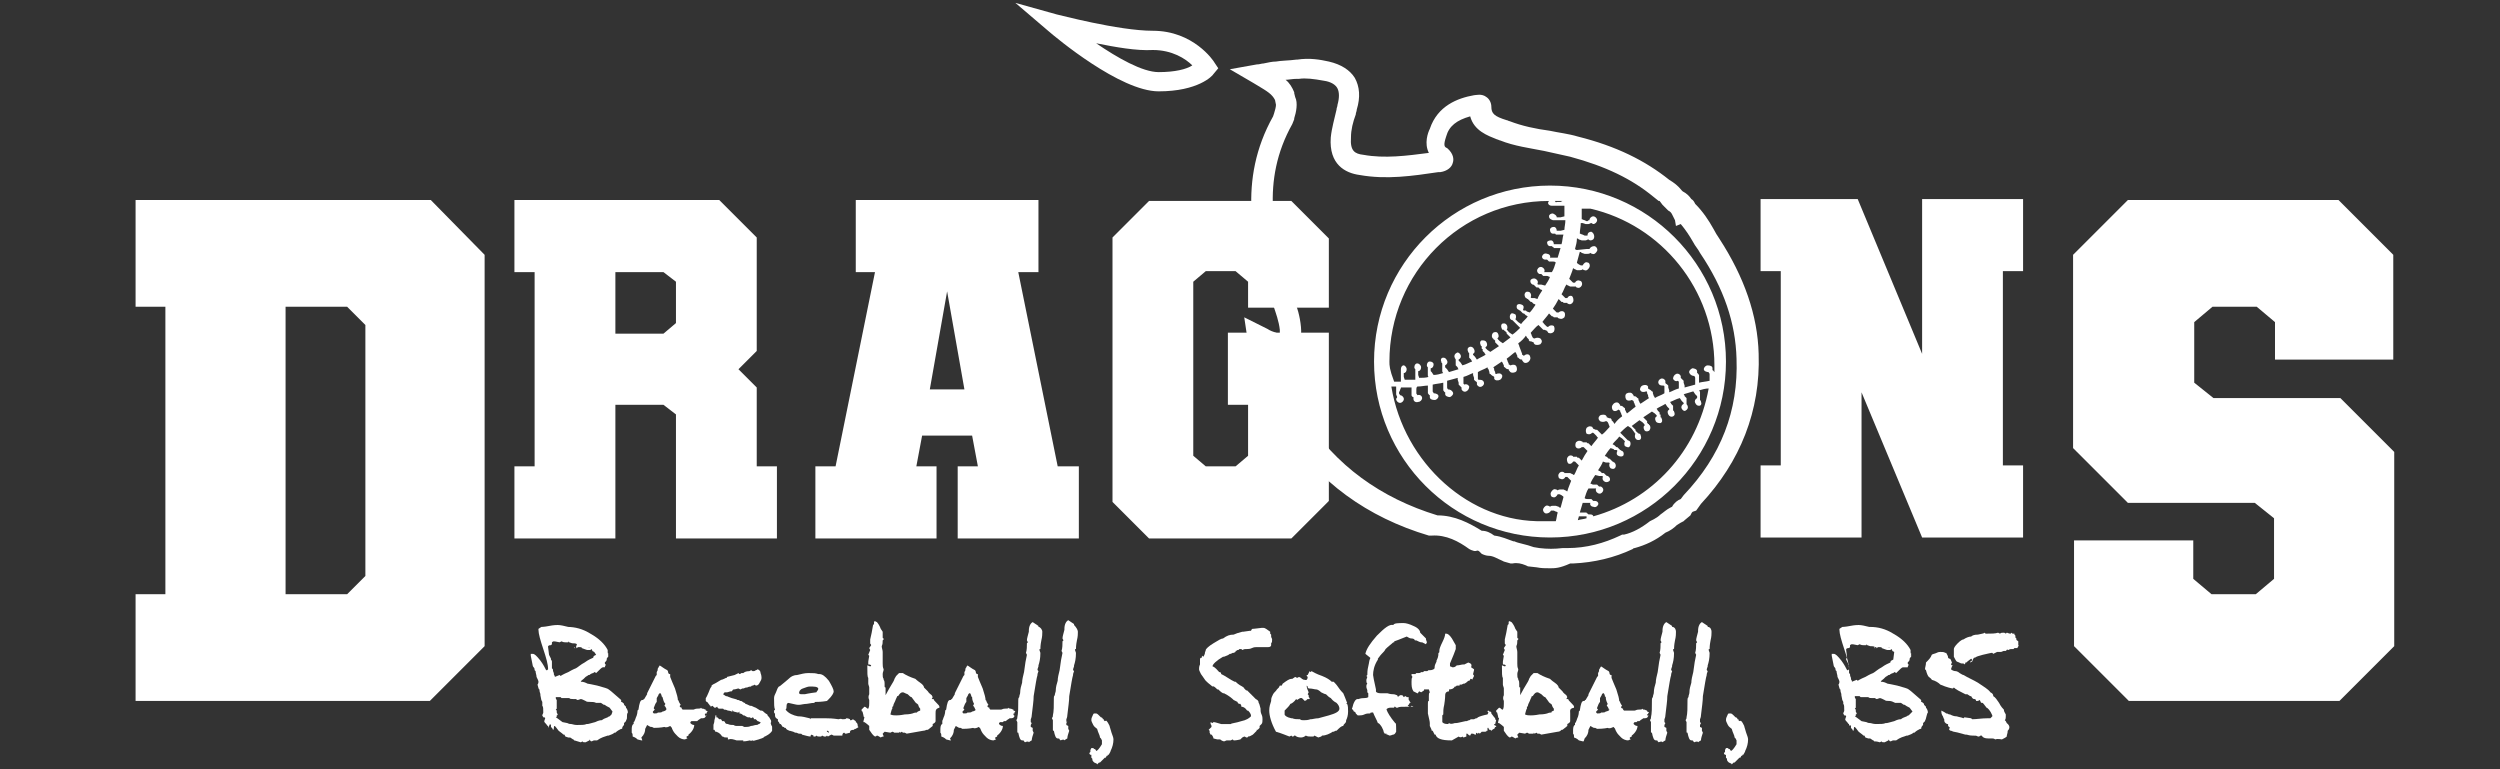 <?xml version="1.0" encoding="utf-8"?>
<!-- Generator: Adobe Illustrator 25.4.1, SVG Export Plug-In . SVG Version: 6.00 Build 0)  -->
<svg version="1.1" id="Calque_1" xmlns="http://www.w3.org/2000/svg" xmlns:xlink="http://www.w3.org/1999/xlink" x="0px" y="0px"
	 viewBox="0 0 260 80" style="enable-background:new 0 0 260 80;" xml:space="preserve">
<rect x="0" y="0" width="260" height="80" fill="#333333" stroke="none"/>
<style type="text/css">
	.st0{fill:#FFFFFF;}
</style>
<path class="st0" d="M65.2,74.7L65.2,74.7c0,0.1-0.1,0.2-0.1,0.3c-0.1,0.1-0.2,0.2-0.2,0.2l0,0.2c-0.1,0.1-0.2,0.2-0.2,0.4
	c0,0-0.1,0-0.1,0c-0.2,0.1-0.4,0.2-0.6,0.4h-0.1c-0.1,0.1-0.3,0.2-0.6,0.3l-0.1,0c-0.3,0.1-0.7,0.2-1.1,0.5h0c-0.1,0-0.2,0-0.3,0
	c-0.1,0-0.2,0.1-0.3,0.1c-0.1,0-0.1-0.1-0.2-0.2h0l0,0.1c-0.2,0.1-0.4,0.2-0.4,0.2c-0.2,0-0.3,0-0.3-0.1l-0.2,0.1
	C60,77.1,59.8,77,59.7,77c0-0.1-0.1-0.1-0.1-0.1l-0.3-0.2l-0.2,0l-0.3-0.1l-0.1-0.2h-0.1c-0.2-0.2-0.4-0.3-0.5-0.4
	c-0.1-0.1-0.2-0.3-0.4-0.5c-0.1,0-0.1,0.1-0.1,0.2c0,0.1,0,0.2-0.1,0.2c0-0.1-0.1-0.2-0.2-0.3l0-0.2l-0.1-0.1L57,75.7l0,0
	c0,0,0-0.1,0-0.1l0-0.1c-0.1,0-0.1-0.1-0.2-0.2c-0.1-0.1-0.2-0.2-0.2-0.3l0.1-0.3c0-0.1-0.1-0.1-0.2-0.1c0-0.1-0.1-0.1-0.1-0.2
	c0-0.1,0.1-0.2,0.1-0.3c0-0.4,0-0.6-0.1-0.7V73l-0.1-0.2c0,0.1,0-0.1-0.1-0.5l0-0.1c0-0.1-0.1-0.2-0.1-0.5c-0.1,0-0.1-0.2-0.2-0.5
	c0,0,0.1-0.1,0.1-0.3c0-0.1-0.1-0.3-0.2-0.5c0-0.2-0.1-0.4-0.1-0.6l-0.1-0.1c0-0.1,0-0.2-0.1-0.3c-0.1-0.1-0.1-0.2-0.1-0.2l-0.2-1
	l0-0.2l0.2,0c0.2,0,0.4,0.2,0.8,0.7c0.3,0.4,0.5,0.8,0.6,1h0.1c0,0,0.1-0.1,0.1-0.1c0-0.5-0.2-1.2-0.5-2.1c-0.3-0.9-0.5-1.6-0.5-2
	l0-0.1l0.3-0.2c0,0,0.3,0,0.8-0.1c0.5-0.1,0.8-0.1,0.9-0.1c0.3,0,0.7,0.1,1.1,0.2H59c0.8,0,1.6,0.2,2.4,0.7c0.9,0.5,1.5,1.1,1.8,1.7
	c0,0.1,0,0.2,0,0.2c0,0.1,0,0.2,0.1,0.2l0,0c-0.1,0.1-0.1,0.2,0,0.2l-0.2,0.3l0,0.1c0,0.1-0.1,0.2-0.2,0.3c0,0.1,0,0.2,0.1,0.2
	c0,0.1-0.1,0.2-0.1,0.3h-0.1l-0.1,0c-0.1,0-0.3,0.2-0.7,0.6c0,0-0.1-0.1-0.2-0.1l-0.1,0.1c-0.1,0-0.3,0.1-0.4,0.2l-0.1,0
	c0,0-0.1,0.1-0.3,0.2c-0.1,0.1-0.2,0.2-0.2,0.2c-0.1,0.1-0.3,0.2-0.3,0.3l0,0c0.3,0,0.5,0.1,0.7,0.2c0.1,0,0.5,0.1,1,0.2
	c0.7,0.2,1.1,0.3,1.2,0.4c0.3,0.2,0.7,0.6,1.3,1.1v0.2c0.1,0,0.2,0.1,0.3,0.2l0,0.1l0.2,0.2l0,0.1c0.1,0.1,0.2,0.3,0.2,0.5
	C65.2,74.2,65.2,74.4,65.2,74.7z M56.6,74.5L56.6,74.5L56.6,74.5L56.6,74.5L56.6,74.5z M61.8,67.8L61.8,67.8l-0.2-0.1v0
	c0-0.1,0-0.1-0.1-0.2h0l-0.1,0.1c-0.1,0-0.2,0-0.3,0c-0.1,0-0.3-0.1-0.6-0.2l0-0.1l0,0c0.1,0,0.2,0,0.2,0.1h0l0,0l0,0
	c-0.1,0-0.2-0.1-0.4-0.1h-0.2l-0.1,0.1l-0.1,0c0,0-0.1,0-0.2,0l0-0.1l0,0l0.1,0.1h0c0.1,0,0.1,0,0.2-0.1c0,0-0.1,0-0.1,0L60,67
	c-0.1-0.1-0.3-0.1-0.5-0.1l-0.3-0.1c0,0-0.1-0.1-0.1-0.1l0,0.1c-0.1,0-0.2,0-0.3,0c-0.1,0-0.2,0-0.4-0.1l0-0.1l0,0l0,0.1l-0.2,0.1
	c-0.1,0-0.4-0.1-0.6-0.1c-0.1,0-0.2,0.1-0.2,0.1v0.2l-0.1,0.1h-0.1c0,0-0.1,0-0.2,0.1l0,0.1l0.1,0.8L57.1,68l0,0.1l0.2,0.4l0,0.1
	c0,0,0.1,0.1,0.1,0.2c0,0.4,0,0.6,0,0.7l0.1,0.1c0,0.1,0,0.2,0.1,0.4l0,0.1c0,0,0,0.1,0.1,0.2l0,0.1l0,0l0.5-0.2l0.1,0.1h0l0,0
	c0,0,0.3-0.2,0.8-0.4c0.5-0.3,0.8-0.4,0.8-0.4c0.2-0.1,0.5-0.4,0.9-0.6c0.4-0.3,0.7-0.4,0.9-0.5v0c0-0.1,0-0.1,0.1-0.2l0.2-0.1
	L61.8,67.8z M63.7,74l-0.3-0.4c-0.2-0.1-0.4-0.2-0.5-0.3h-0.1l-0.3-0.2l-0.2,0l-0.1,0H62C61.8,73,61.6,73,61.4,73
	c-0.2,0-0.4,0-0.5-0.1c-0.2-0.1-0.4-0.2-0.5-0.2l-0.3,0.1c-0.1,0-0.2-0.1-0.2-0.1l-0.1,0l-0.1,0l-0.1,0c-0.2,0-0.3,0-0.4-0.1
	c0,0-0.1,0-0.1,0c-0.1,0-0.2,0-0.3,0c-0.2,0-0.3,0-0.4,0l-0.1-0.1l-0.2,0c0,0-0.1,0-0.2,0l-0.1,0h0l0,0.1c0,0,0,0.1,0.1,0.2l0,0
	c0,0.1,0,0.2,0,0.4l0,0.3l0,0.1l0,0.1l-0.1,0.1l0.1,0.1l0,0.2l0.1,0.2c0,0,0,0.1-0.1,0.1v0.1c0,0,0,0.1-0.1,0.1v0
	c0.2,0.1,0.4,0.3,0.7,0.5l0.5,0.1c0.2,0.1,0.3,0.1,0.4,0.1c0.1,0,0.3,0.1,0.6,0.1c0.5,0,0.8,0,1-0.1c0,0,0,0,0.1,0
	c0.1,0,0.4-0.1,0.8-0.2c0.4-0.2,0.6-0.2,0.7-0.2c0.1-0.1,0.3-0.2,0.6-0.3c0.1-0.1,0.2-0.1,0.2-0.1c0.1-0.1,0.2-0.2,0.2-0.2L63.7,74z
	 M59.8,67.1L59.8,67.1l-0.1,0L59.8,67.1L59.8,67.1z M61.3,67.4c0-0.1-0.1-0.1-0.1-0.1h-0.1l0,0l0,0h0.1L61.3,67.4L61.3,67.4z"/>
<path class="st0" d="M73.4,74.5c-0.1,0.2-0.2,0.2-0.5,0.2c-0.1,0.1-0.2,0.1-0.4,0.3l-0.2,0L72.1,75h-0.2l-0.1,0.1v0.1
	c0.1,0.1,0.2,0.2,0.4,0.2l0,0v0c0,0.3-0.2,0.7-0.6,1c0,0.1,0,0.1,0,0.1l-0.2,0.1l0,0.1l0.1,0.1c-0.1,0-0.2,0.1-0.3,0.1
	c-0.2,0-0.5-0.1-0.7-0.3c-0.2-0.2-0.4-0.4-0.5-0.6l0,0l-0.1-0.2v0c0-0.1-0.1-0.2-0.2-0.3c-0.2,0.1-0.4,0.2-0.6,0.1
	c0,0-0.4,0.1-1.1,0.1l-0.2-0.1c0,0-0.1,0-0.1,0c-0.1,0-0.2-0.1-0.4-0.2c0,0-0.1,0.2-0.2,0.4c0,0.3-0.1,0.6-0.4,0.9L66.8,77l0,0
	l-0.1,0l-0.4-0.1h0l0,0c-0.1-0.1-0.2-0.2-0.5-0.3c0-0.2,0-0.3-0.1-0.4v-0.4c0-0.3,0.1-0.5,0.2-0.5v-0.2l0.1-0.1
	c0-0.1,0.1-0.2,0.1-0.3c0.2-0.4,0.2-0.7,0.2-0.8l0.1-0.1c0.1-0.7,0.2-1,0.4-1c0.1,0,0.2,0,0.1-0.1l0.1,0c0.1-0.2,0.2-0.3,0.3-0.5
	l0-0.1c0.5-1,0.8-1.6,0.9-1.8l0.1-0.1c0-0.1,0-0.2,0-0.3l0.1-0.2v-0.1c0-0.1,0.1-0.2,0.1-0.2c0-0.1,0.1-0.1,0.1-0.2
	c0.2,0.1,0.4,0.3,0.8,0.5c0,0,0.1,0.1,0.1,0.3l0.1,0.1l0.1,0l0,0c0,0.1,0,0.2,0,0.3l0,0c0.1,0.3,0.3,0.7,0.5,1.2
	c0.2,0.6,0.3,1,0.3,1.2l0.1,0.1l0,0.1c0.1,0.1,0.1,0.2,0.2,0.3l-0.1,0.1l0,0.1c0,0,0.1,0.1,0.2,0.1l0,0.1l0.1,0.1c0.4,0,0.6,0,0.8,0
	c0.1,0,0.2,0,0.3,0c0.1,0,0.2-0.1,0.4-0.1c0.2,0,0.4,0,0.4-0.1l0,0l0.1,0.1l0.1,0c0.1,0,0.2,0.1,0.3,0.1c0,0,0,0.1,0,0.1
	c0,0,0.1,0,0.2,0.1l-0.1,0.1v0.1C73.2,74.2,73.3,74.3,73.4,74.5l0.1-0.1l0,0C73.5,74.4,73.4,74.4,73.4,74.5z M69.3,73.7L69.3,73.7
	l-0.1-0.2c0,0-0.1-0.1-0.1-0.1l0.1-0.2C69,73,69,72.8,68.9,72.5l-0.1-0.1l0-0.1l-0.1-0.2l-0.1,0l-0.1,0.1v0c0,0.1-0.1,0.2-0.2,0.4
	v0.1l0,0.1c0,0.1,0,0.1,0,0.2c-0.1,0.1-0.2,0.3-0.3,0.6l0,0.1l0.1,0.1c0,0-0.1,0.1-0.2,0.2l0,0.1l0,0v0l0.1,0.1l0,0
	c0.2,0,0.4,0,0.4-0.1c0.2,0,0.2,0,0.2,0c0.1,0,0.2,0,0.3-0.1c0.1,0,0.3-0.1,0.3-0.1l0.1-0.1C69.3,73.8,69.3,73.8,69.3,73.7z"/>
<path class="st0" d="M79.9,76.4L79.9,76.4c-0.2,0.1-0.3,0.2-0.4,0.2l0,0l0,0c0,0.1-0.3,0.2-0.6,0.3c-0.4,0.1-0.6,0.2-0.6,0.1
	c-0.1,0-0.2,0.1-0.3,0c-0.1,0-0.3,0.1-0.7,0.1l0-0.1h-0.1c-0.2,0-0.4,0-0.6,0c-0.3-0.1-0.6-0.2-0.8-0.1l-0.1,0v-0.2l-0.1,0
	c-0.2,0-0.3,0-0.4-0.1l-0.1,0c-0.1-0.2-0.3-0.4-0.6-0.5l-0.1,0l0,0l-0.1-0.2l-0.1,0l0-0.5l0,0c0-0.1,0.1-0.2,0.1-0.5
	c0.1-0.3,0.1-0.4,0.1-0.5l0.1,0l0,0l0,0.2l0.1,0l0.2,0.2H75c0,0.1,0.1,0.1,0.1,0.2l0.1,0c0,0,0.1,0,0.1,0c0,0,0.1,0.1,0.1,0.1
	c0,0.1,0.1,0.2,0.3,0.2c0.2,0.1,0.4,0.1,0.6,0.1c0,0,0.1,0.1,0.3,0.1c0.1,0,0.2,0,0.3,0c0,0,0.1,0,0.1,0c0.1,0,0.2,0,0.2,0l0.2,0.1
	l0.1,0l0.1,0c0.1,0,0.3,0,0.5-0.1c0.2,0,0.4-0.1,0.5-0.1c0.1,0,0.2,0,0.3-0.1c0.1,0,0.2-0.1,0.2-0.2c-0.1,0-0.2-0.1-0.3-0.1
	l-0.2-0.2c0,0-0.1,0-0.2,0v-0.1l-0.1-0.1l-0.2,0.1l-0.1-0.1c0,0-0.1,0-0.1,0c0,0-0.1,0-0.1,0c-0.1,0-0.2-0.1-0.4-0.2l-0.1,0
	c-0.1-0.1-0.2-0.2-0.4-0.2l0-0.2h0l-0.1,0.1l-0.1,0l-0.4-0.1l-0.1-0.1l-0.1,0L76.2,74l-0.1,0c0,0-0.2-0.1-0.4-0.1
	c-0.2-0.1-0.3-0.1-0.4-0.1l-0.1-0.1c-0.3,0-0.4,0-0.4,0c-0.1,0-0.2-0.1-0.2-0.2l0,0c-0.1,0-0.1,0.1-0.2,0.1l-0.1,0
	c0,0-0.1-0.1-0.2-0.2l0,0l-0.2,0.1l0,0v-0.1h0c-0.1,0-0.1-0.1-0.2-0.2c-0.1-0.1-0.1-0.2-0.2-0.2l-0.1-0.1c0-0.1,0-0.1,0-0.2l0-0.1
	c0.1-0.1,0.2-0.4,0.3-0.6c0.1-0.3,0.2-0.5,0.3-0.6l0-0.1c0.1-0.1,0.3-0.2,0.5-0.3c0.2-0.1,0.3-0.2,0.5-0.3c0.1,0,0.3-0.1,0.5-0.2
	l0.1,0l0-0.1l0.8-0.2h0l0.4-0.2c0,0,0.1,0.1,0.1,0.1c0,0,0.1,0,0.2-0.1c0.1,0,0.1,0,0.2,0c0.1-0.1,0.3-0.2,0.6-0.2
	c0,0,0.1,0,0.2-0.1c0.1,0,0.1,0.1,0.2,0.1s0.2,0,0.3-0.1c0.1,0,0.2-0.1,0.2-0.1c0.2,0.1,0.3,0.2,0.3,0.4c0,0,0.1,0.2,0.1,0.5
	c0,0.2-0.1,0.3-0.2,0.5c-0.1,0.2-0.2,0.3-0.4,0.3l-0.1-0.1l-0.2,0.1l-0.1,0l-0.1,0.1c-0.1,0-0.2,0-0.4,0.1l-0.1,0
	c-0.1,0-0.2,0.1-0.3,0.1l-0.1,0l-0.2,0.1l-0.2-0.1c-0.1,0-0.3,0.1-0.5,0.1l0,0c-0.1,0-0.1,0.1-0.2,0.2l-0.1,0
	c-0.1,0-0.3,0.1-0.4,0.1l-0.2,0c-0.1,0-0.1,0.1-0.2,0.2v0l0.3,0.2l0.1,0c0,0,0.2,0.1,0.5,0.2c0.3,0.1,0.5,0.1,0.6,0.2l0.1,0l0.2,0.1
	l0.1,0l0.3,0.2l0.1,0l0,0.1c0.1,0,0.3,0.1,0.5,0.2l0.1,0c0.1,0,0.2,0.1,0.5,0.2c0.3,0.2,0.5,0.3,0.5,0.3l0.1,0
	c0.1,0,0.2,0.1,0.3,0.2c0.1,0.1,0.3,0.2,0.3,0.2c0,0.1,0.1,0.2,0.2,0.3c0.1,0.2,0.2,0.3,0.2,0.4c0,0.1,0,0.2-0.1,0.2
	c0.1,0,0.1,0.1,0.1,0.2c0,0,0.1,0.1,0.1,0.2c0,0,0,0.1,0,0.2c0,0.1,0,0.2,0,0.2C80.3,76,80.2,76.2,79.9,76.4z M73.9,73.5
	C73.9,73.5,73.9,73.5,73.9,73.5L73.9,73.5L73.9,73.5L73.9,73.5L73.9,73.5z"/>
<path class="st0" d="M85.9,76.6l-0.2,0l-0.2-0.1l-0.1,0.1l-0.2,0c-0.1,0-0.2,0-0.3-0.1l-0.1,0.1h-0.2l0-0.1l-0.2-0.1l-0.1,0.1v0.1
	c-0.2,0-0.5-0.1-0.9-0.2c0-0.1-0.1-0.1-0.3-0.1c-0.1,0-0.2-0.1-0.3-0.1l-0.1,0l-0.2-0.1c-0.3-0.1-0.4-0.1-0.4-0.1
	c-0.2-0.1-0.3-0.1-0.4-0.3l-0.1,0l-0.1-0.1l-0.1,0l-0.2-0.3l-0.1,0l-0.1-0.2l-0.1-0.1l0-0.2c-0.2-0.1-0.3-0.2-0.3-0.4
	c0-0.1,0-0.1,0-0.2c-0.1,0-0.1-0.1-0.1-0.2l0-0.1l0.1-0.1c-0.1-0.2-0.1-0.6-0.1-1.2c0-0.2,0.1-0.4,0.2-0.6c0.1-0.3,0.2-0.5,0.3-0.6
	c0.1,0,0.4-0.3,0.9-0.7c0.4-0.4,0.7-0.5,1-0.5c0.4-0.1,0.8-0.2,1.1-0.2c0.1,0,0.1,0,0.2,0c0.4,0,0.6,0,0.9,0.1l0.1,0
	c0.3,0,0.6,0.2,1,0.7c0.3,0.5,0.5,0.9,0.5,1.1c0,0.2-0.2,0.5-0.5,0.8h0c0,0-0.1,0.1-0.2,0.2c-0.6,0.1-1,0.1-1.2,0.1
	c0,0-0.1,0-0.1,0.1c-0.1,0-0.3,0-0.8,0.1c-0.3,0-0.6,0.1-0.8,0.1l-0.1,0c-0.2,0-0.5-0.1-1-0.2c-0.1,0-0.2,0.1-0.2,0.3
	c0,0.2,0,0.3-0.1,0.4c0.3,0.4,0.8,0.6,1.3,0.7l0.1,0c0.3,0,0.7,0.1,1.1,0.2l0.1,0.1l0-0.1l0,0h0.1c0.3,0,0.8,0,1.5,0
	c0.8,0,1.2,0.1,1.3,0.1c0.1,0,0.2-0.1,0.4,0c0.2,0,0.4,0,0.4-0.1c0.1,0,0.2,0,0.4,0.1l0,0.1c0,0,0,0,0.1,0c0,0,0.1,0,0.2-0.1
	l0.3,0.2v0.1c0.2,0.1,0.2,0.3,0.2,0.4c0,0.1,0.1,0.1,0.1,0.1v0c-0.1,0.1-0.2,0.1-0.3,0.2l-0.1,0c0,0-0.1,0.1-0.1,0.1
	c-0.3,0-0.4,0.1-0.4,0.2l0,0.1l-0.4,0.1l-0.1,0l-0.1-0.1c-0.1,0-0.2,0.1-0.2,0.3l-0.1,0l-0.1,0l-0.3,0l-0.4,0l-0.2-0.1
	c-0.1,0-0.2,0.1-0.4,0.2l-0.1-0.1l-0.1,0.1L85.9,76.6L85.9,76.6z M85.1,71.6c-0.1-0.2-0.4-0.2-0.9-0.2c-0.2,0-0.4,0.1-0.7,0.2
	c-0.3,0.1-0.4,0.3-0.4,0.5c0,0,0.1,0.1,0.2,0.1h0.4c0,0,0.4-0.1,1.2-0.2C85,71.8,85.1,71.8,85.1,71.6z M86.2,76.1c0,0,0,0-0.1-0.1
	l-0.1,0l0,0.1c0.1,0,0.1,0.1,0.2,0.1L86.2,76.1z"/>
<path class="st0" d="M97.3,74.2c0,0.1,0,0.2,0,0.4c0,0.2,0,0.3,0,0.4c0,0.1-0.1,0.2-0.3,0.3l0,0.2l-0.5,0.4l-0.1,0
	C96.3,75.9,96.2,76,96,76l-1.7,0.3l-0.2-0.1h-0.2l-0.1-0.1l-0.2,0.1l-0.1-0.1l0,0.1c-0.1,0-0.3,0-0.4,0l-0.1,0c0,0-0.1-0.1-0.2-0.1
	l-0.2,0.1L92,76.1l-0.2,0.2c0,0.1,0.1,0.2,0.1,0.3l0,0c-0.2,0-0.3,0.1-0.3,0.1c-0.2-0.1-0.3-0.2-0.4-0.2c-0.1,0.1-0.2,0.1-0.2,0.1
	c-0.2-0.1-0.4-0.4-0.6-0.7l0-0.4c0,0-0.2-0.2-0.5-0.4l-0.1,0l0-0.1l0.1-0.4l-0.1-0.1l0-0.1l-0.1-0.4c-0.1,0-0.1-0.1-0.1-0.2
	c0.1-0.1,0.2-0.2,0.3-0.3h0c0,0,0.1,0,0.2,0.1c0.1,0.1,0.1,0.1,0.2,0.1c0.1-0.2,0.1-0.4,0.1-0.6l0-0.1l0-0.1l0-0.1
	c-0.1-0.2-0.1-0.4,0-0.6c0-0.1,0-0.2,0-0.3c0-0.2,0-0.3,0-0.4c0-0.1-0.1-0.3-0.1-0.4V71v-0.2c0-0.1,0-0.2,0-0.3
	c-0.1-0.1-0.1-0.5-0.1-1.3c0.1,0,0.2,0.1,0.3,0.1c0,0,0.1,0,0.1-0.1c-0.1-0.1-0.2-0.1-0.3-0.1c0-0.1,0-0.2,0-0.3
	c0,0.1,0-0.1,0.1-0.6c0,0-0.1-0.1-0.1-0.1l0.2-0.5l-0.1-0.2l0.2-0.3c0-0.1-0.1-0.1-0.1-0.2v-0.2c0-0.1,0-0.2,0-0.2
	c0.1-0.4,0.2-0.9,0.3-1.5l0.1-0.1c0,0,0-0.1,0-0.2c0-0.1,0.1-0.1,0.1-0.1l0.2,0.1c0.1,0.1,0.3,0.4,0.4,0.7l0.2,0.3c0,0,0,0.1,0,0.1
	c0,0.1,0,0.1,0,0.2c0,0,0,0.1,0,0.3c0,0,0,0.1,0.1,0.1l0,0.1l-0.1,0.1c0,0.2,0,0.4-0.1,0.6c0,0.2,0.1,0.4,0.1,0.6c0,0.1,0,0.3,0,0.6
	c0,0.3,0,0.5,0,0.6c0,0.2,0,0.4,0.1,0.6c0,0.2-0.1,0.3-0.1,0.5c0,0.2,0,0.4,0.1,0.5l0,0.1c0.1,0.1,0.1,0.3,0.1,0.4
	c0,0.1,0,0.2,0,0.3c0,0,0,0.1,0.1,0.1l0,0.8c0.2-0.4,0.5-0.9,0.8-1.4v0l0.1-0.2v0c0-0.1,0.1-0.2,0.2-0.4c0.1-0.1,0.2-0.2,0.3-0.3
	h0.3h0.1c0.3,0.2,0.7,0.4,1.3,0.6c0,0,0.2,0.2,0.5,0.4c0.3,0.2,0.4,0.4,0.4,0.5c0.1,0.1,0.2,0.2,0.4,0.4c0.1,0.2,0.3,0.3,0.4,0.4
	l0.1,0.2l-0.1,0.2l0,0l0.2,0l0,0c0,0.1,0.1,0.2,0.3,0.4c0.2,0.2,0.3,0.3,0.3,0.4c0,0,0,0.1,0,0.1C97.3,73.7,97.3,73.9,97.3,74.2z
	 M95.7,73.9v-0.2c-0.1-0.1-0.2-0.3-0.2-0.4l-0.1-0.1h0c0,0-0.2-0.1-0.3-0.3c-0.1-0.1-0.2-0.3-0.3-0.4c-0.1,0-0.2-0.1-0.4-0.3
	C94.1,72.1,94,72,93.9,72c-0.2,0-0.3,0.1-0.5,0.4l-0.1,0c0,0.1-0.1,0.2-0.2,0.5c-0.1,0.2-0.2,0.4-0.2,0.5c0,0.1-0.1,0.1-0.1,0.1
	c0,0.1,0,0.1,0,0.2c-0.1,0.1-0.1,0.3-0.2,0.6c0.2,0.1,0.4,0.1,0.6,0.1c0.1,0,0.4,0,0.9-0.1c0.5,0,0.8-0.1,0.8-0.1
	c0.2-0.1,0.4-0.1,0.5-0.1h0C95.3,74.1,95.4,74,95.7,73.9L95.7,73.9z"/>
<path class="st0" d="M105.5,74.5c-0.1,0.2-0.2,0.2-0.5,0.2c-0.1,0.1-0.2,0.1-0.4,0.3l-0.2,0l-0.1,0.1H104l-0.1,0.1v0.1
	c0.1,0.1,0.2,0.2,0.4,0.2l0,0v0c0,0.3-0.2,0.7-0.6,1c0,0.1,0,0.1,0,0.1l-0.2,0.1l0,0.1l0.1,0.1c-0.1,0-0.2,0.1-0.3,0.1
	c-0.2,0-0.5-0.1-0.7-0.3c-0.2-0.2-0.4-0.4-0.5-0.6l0,0l-0.1-0.2v0c0-0.1-0.1-0.2-0.2-0.3c-0.2,0.1-0.4,0.2-0.6,0.1
	c0,0-0.4,0.1-1.1,0.1l-0.2-0.1c0,0-0.1,0-0.1,0c-0.1,0-0.2-0.1-0.4-0.2c0,0-0.1,0.2-0.2,0.4c0,0.3-0.1,0.6-0.4,0.9L98.9,77l0,0
	l-0.1,0l-0.4-0.1h0l0,0c-0.1-0.1-0.2-0.2-0.5-0.3c0-0.2,0-0.3-0.1-0.4v-0.4c0-0.3,0.1-0.5,0.2-0.5v-0.2L98,75c0-0.1,0.1-0.2,0.1-0.3
	c0.2-0.4,0.2-0.7,0.2-0.8l0.1-0.1c0.1-0.7,0.2-1,0.4-1c0.1,0,0.2,0,0.1-0.1l0.1,0c0.1-0.2,0.2-0.3,0.3-0.5l0-0.1
	c0.5-1,0.8-1.6,0.9-1.8l0.1-0.1c0-0.1,0-0.2,0-0.3l0.1-0.2v-0.1c0-0.1,0.1-0.2,0.1-0.2c0-0.1,0.1-0.1,0.1-0.2
	c0.2,0.1,0.4,0.3,0.8,0.5c0,0,0.1,0.1,0.1,0.3l0.1,0.1l0.1,0l0,0c0,0.1,0,0.2,0,0.3l0,0c0.1,0.3,0.3,0.7,0.5,1.2
	c0.2,0.6,0.3,1,0.3,1.2l0.1,0.1l0,0.1c0.1,0.1,0.1,0.2,0.2,0.3l-0.1,0.1l0,0.1c0,0,0.1,0.1,0.2,0.1l0,0.1l0.1,0.1c0.4,0,0.6,0,0.8,0
	c0.1,0,0.2,0,0.3,0c0.1,0,0.2-0.1,0.4-0.1c0.2,0,0.4,0,0.4-0.1l0,0l0.1,0.1l0.1,0c0.1,0,0.2,0.1,0.3,0.1c0,0,0,0.1,0,0.1
	c0,0,0.1,0,0.2,0.1l-0.1,0.1v0.1C105.3,74.2,105.4,74.3,105.5,74.5l0.1-0.1l0,0C105.6,74.4,105.5,74.4,105.5,74.5z M101.4,73.7
	L101.4,73.7l-0.1-0.2c0,0-0.1-0.1-0.1-0.1l0.1-0.2c-0.1-0.2-0.2-0.4-0.2-0.7l-0.1-0.1l0-0.1l-0.1-0.2l-0.1,0l-0.1,0.1v0
	c0,0.1-0.1,0.2-0.2,0.4v0.1l0,0.1c0,0.1,0,0.1,0,0.2c-0.1,0.1-0.2,0.3-0.3,0.6l0,0.1l0.1,0.1c0,0-0.1,0.1-0.2,0.2l0,0.1l0,0v0
	l0.1,0.1l0,0c0.2,0,0.4,0,0.4-0.1c0.2,0,0.2,0,0.2,0c0.1,0,0.2,0,0.3-0.1c0.1,0,0.3-0.1,0.3-0.1l0.1-0.1
	C101.4,73.8,101.4,73.8,101.4,73.7z"/>
<path class="st0" d="M108.4,65.7c0,0.2,0,0.5-0.1,0.9c-0.1,0.5-0.1,0.8-0.1,0.9h0c-0.1,0-0.1,0-0.1,0.1l0.1,0.3c0,0.6-0.1,1-0.2,1.3
	l0,0.1l-0.1,0.3c0,0.1,0,0.1,0.1,0.2l-0.1,0.3l0,0.1c-0.1,0.3-0.2,1-0.4,2.2c0,0.5-0.1,1.1-0.2,2c0,0.2-0.1,0.4-0.1,0.4
	c0,0.1,0,0.2,0,0.3l0.1,0.1l-0.1,0.2l0,0.2l0.2,0.1c0,0.1,0,0.2,0,0.3l0.1,0.2c-0.1,0.3-0.2,0.6-0.2,0.8c0,0-0.2,0.1-0.3,0.2
	c0-0.1-0.2-0.1-0.4,0c0,0-0.1-0.1-0.1-0.1c0-0.1-0.1-0.1-0.2-0.1c-0.2,0-0.3-0.3-0.4-0.8c-0.1,0-0.1,0-0.1-0.1c0,0,0-0.1,0-0.1
	c0,0,0-0.1,0-0.1l0-0.1c0,0,0-0.2,0-0.3c0-0.2,0-0.3,0-0.4l-0.1-0.2l0.1-0.2l0-0.1c0.1-0.4,0.1-1,0.1-1.8c0-0.1,0-0.2,0.1-0.3
	c0-0.2,0.1-0.3,0.1-0.5c0-0.3,0.1-0.7,0.2-1l0,0c0-0.3,0.1-0.7,0.2-1.1c0.1-0.8,0.2-1.4,0.3-1.8l-0.1-0.2c0.1-0.3,0.1-0.7,0.1-1
	l0.1-0.1l-0.1-0.2c0-0.2,0.1-0.5,0.2-0.9l0-0.1c0-0.5,0.2-0.8,0.4-0.9l0.6,0.4c0,0,0,0.1,0,0.1C108.2,65.2,108.4,65.5,108.4,65.7z"
	/>
<path class="st0" d="M112.1,65.7c0,0.2,0,0.5-0.1,0.9c-0.1,0.5-0.1,0.8-0.1,0.9h0c-0.1,0-0.1,0-0.1,0.1l0.1,0.3c0,0.6-0.1,1-0.2,1.3
	l0,0.1l-0.1,0.3c0,0.1,0,0.1,0.1,0.2l-0.1,0.3l0,0.1c-0.1,0.3-0.2,1-0.4,2.2c0,0.5-0.1,1.1-0.2,2c0,0.2-0.1,0.4-0.1,0.4
	c0,0.1,0,0.2,0,0.3L111,75l-0.1,0.2l0,0.2l0.2,0.1c0,0.1,0,0.2,0,0.3l0.1,0.2c-0.1,0.3-0.2,0.6-0.2,0.8c0,0-0.2,0.1-0.3,0.2
	c0-0.1-0.2-0.1-0.4,0c0,0-0.1-0.1-0.1-0.1c0-0.1-0.1-0.1-0.2-0.1c-0.2,0-0.3-0.3-0.4-0.8c-0.1,0-0.1,0-0.1-0.1c0,0,0-0.1,0-0.1
	c0,0,0-0.1,0-0.1l0-0.1c0,0,0-0.2,0-0.3c0-0.2,0-0.3,0-0.4l-0.1-0.2l0.1-0.2l0-0.1c0.1-0.4,0.1-1,0.1-1.8c0-0.1,0-0.2,0.1-0.3
	c0-0.2,0.1-0.3,0.1-0.5c0-0.3,0.1-0.7,0.2-1l0,0c0-0.3,0.1-0.7,0.2-1.1c0.1-0.8,0.2-1.4,0.3-1.8l-0.1-0.2c0.1-0.3,0.1-0.7,0.1-1
	l0.1-0.1l-0.1-0.2c0-0.2,0.1-0.5,0.2-0.9l0-0.1c0-0.5,0.2-0.8,0.4-0.9l0.6,0.4c0,0,0,0.1,0,0.1C111.9,65.2,112.1,65.5,112.1,65.7z"
	/>
<path class="st0" d="M115.1,75c0.1,0.1,0.2,0.3,0.3,0.5c0,0.1,0.1,0.3,0.2,0.7c0.1,0.3,0.2,0.5,0.2,0.7c0,0.4-0.1,0.8-0.3,1.2l0,0
	c0,0.1-0.1,0.2-0.2,0.4l-0.1,0l0,0.1l-0.1,0v0l-0.1,0.2l-0.1,0c-0.1,0.1-0.3,0.3-0.5,0.5l-0.1,0l-0.1,0.1h0l-0.1,0.1
	c0-0.1-0.1-0.1-0.3-0.2l0,0l-0.1-0.1c-0.1-0.1-0.1-0.2-0.1-0.3l-0.1-0.1l0-0.3l-0.1,0l-0.1-0.1l0,0l0-0.1l0.1-0.1h0l0-0.1l0-0.1
	l0.1-0.2h0.2l0.1,0.1l0.1,0c0,0.1,0.1,0.1,0.1,0.2c0.1,0,0.3-0.2,0.6-0.7l0-0.1l0-0.1l0-0.1c0,0,0-0.1,0-0.1l-0.1-0.2l-0.1-0.1
	c0-0.2-0.2-0.5-0.3-0.9l0,0c-0.1-0.1-0.3-0.2-0.4-0.4c-0.1-0.2-0.2-0.4-0.2-0.5c0-0.1,0-0.2,0.1-0.4c0.1-0.2,0.1-0.3,0.2-0.3l0.2,0
	c0.1,0,0.2,0.1,0.5,0.4c0.1,0,0.2,0.1,0.2,0.2l0.1,0v0.1c0,0,0.1,0.1,0.1,0.1C115.1,74.9,115.1,75,115.1,75z"/>
<path class="st0" d="M130.3,65.4c-0.1,0,0.2,0,0.9-0.1l0.2,0c0.2,0,0.4,0.2,0.7,0.4l0,0.2l0.1,0.1v0.2c0,0.1,0.1,0.2,0.1,0.3
	c0,0.2,0,0.3-0.1,0.4c0,0.1,0,0.1,0,0.2c0,0.1-0.1,0.2-0.3,0.2c0,0-0.1,0-0.1,0l-0.7,0l-0.1,0l-0.2,0h-0.1c-0.1,0-0.3,0-0.5,0.1
	c-0.2,0.1-0.4,0.1-0.5,0.1l-0.1,0c-0.1,0-0.2,0-0.4,0.1l-0.1-0.1l-0.1,0h-0.1l-0.1,0.1c0,0-0.1,0-0.1,0c-0.1,0.1-0.2,0.1-0.2,0.1
	l0,0.1l-0.2,0.1l-0.1,0l-0.2,0.1l-0.1,0c-0.1,0.1-0.3,0.2-0.6,0.3l-0.1,0c-0.7,0.4-1.1,0.8-1.1,1c0.3,0.1,0.5,0.4,0.7,0.6h0.1
	c0.1,0.1,0.1,0.1,0.1,0.2c0.2,0.1,0.4,0.2,0.7,0.4c0.3,0.2,0.5,0.3,0.7,0.4l0.1,0c0.1,0.1,0.3,0.3,0.7,0.5c0.1,0.1,0.2,0.1,0.2,0.2
	l0.2,0.2h0.1c0.3,0.3,0.6,0.6,0.9,0.9c0.2,0.1,0.3,0.2,0.3,0.4l0,0c0.1,0.1,0.1,0.3,0.2,0.6l0,0.1c0,0.1,0,0.3,0.1,0.5
	c0.1,0.2,0.1,0.4,0.1,0.5c0,0.2,0,0.4-0.1,0.5l-0.2,0.2c0,0,0,0.1,0,0.2l-0.2,0.2l-0.1,0l0,0.1c-0.2,0.2-0.3,0.3-0.4,0.4
	c-0.2,0.1-0.3,0.2-0.5,0.2c0,0.1-0.1,0.1-0.2,0.1c0,0-0.1-0.1-0.2-0.1l-0.2,0.1l-0.2,0.2h0c-0.4,0.1-0.6,0.1-0.6,0.1l-0.1,0
	l-0.1-0.1h0l-0.2,0.1l-0.2,0l-0.1,0l-0.1,0c-0.1,0-0.2,0.1-0.3,0.1c-0.1,0-0.3-0.1-0.4-0.2c-0.1,0-0.2,0-0.3,0l-0.4-0.1
	c0-0.1-0.1-0.3-0.2-0.4l-0.1,0l-0.1-0.2c0,0,0-0.1,0-0.1l0-0.1l-0.1-0.1v0l0.3-0.3c0-0.1,0-0.2-0.1-0.3c0,0,0-0.1,0-0.2h0l0.2,0.1
	c0,0,0.1-0.1,0.1-0.1c0.2,0,0.4,0.1,0.8,0.2l0.1,0c0.2,0,0.5,0,0.9,0c0.1-0.1,0.5-0.1,1.1-0.3c0.5-0.1,0.8-0.3,1-0.5v-0.1
	c0-0.1-0.1-0.3-0.3-0.5l-0.1,0c-0.2-0.3-0.4-0.4-0.6-0.4l0,0l0-0.1l-0.1-0.2l-0.1,0c-0.1,0-0.2-0.1-0.2-0.2l-0.4-0.2
	c-0.1-0.1-0.4-0.4-1-0.7h-0.1c-0.2-0.1-0.4-0.3-0.5-0.4l-0.1,0l0,0c-0.2-0.2-0.4-0.4-0.5-0.3c-0.4-0.3-0.6-0.5-0.7-0.6
	c-0.1-0.1-0.2-0.3-0.5-0.7c-0.1-0.2-0.2-0.4-0.2-0.5c0-0.1,0-0.3,0.1-0.5c0-0.2,0-0.4,0-0.6l0.1-0.1l0.1,0c0,0,0-0.1,0-0.1
	c0-0.1,0-0.1,0-0.1c0,0,0.1,0,0.1,0.1c0.1,0,0.1-0.1,0.2-0.3c0-0.2,0.1-0.3,0.1-0.4c0-0.1,0.3-0.4,0.8-0.7c0.5-0.3,0.8-0.5,1-0.5
	c0.4-0.3,0.7-0.4,1.1-0.4l0,0c0.2-0.1,0.5-0.2,0.9-0.3l0.1,0l0.7-0.1l0,0c0,0,0.1,0,0.1,0C130.2,65.4,130.2,65.4,130.3,65.4z
	 M127.1,75.3L127.1,75.3L127.1,75.3L127.1,75.3z M128.5,75.7L128.5,75.7L128.5,75.7L128.5,75.7L128.5,75.7L128.5,75.7z"/>
<path class="st0" d="M136,70.4l-0.1-0.1l0-0.1l0.1,0l0.2-0.4l0.1,0.1l0.1-0.1c0.2,0.1,0.5,0.3,1.1,0.5c0.5,0.2,0.8,0.4,1,0.6l0.2,0
	c0.1,0.1,0.3,0.3,0.5,0.6c0.2,0.3,0.4,0.5,0.5,0.6c0.1,0.2,0.2,0.5,0.4,1l-0.1,0.1l0.1,0c0.1,0.2,0.1,0.5,0.1,0.8
	c0,0.4-0.1,0.7-0.2,0.9v0c0,0.1,0,0.2-0.1,0.3c-0.1,0.1-0.2,0.2-0.2,0.3c-0.2,0-0.4,0.2-0.7,0.5l-0.1,0l-0.2,0.1l-0.1,0
	c-0.3,0.2-0.7,0.4-1.1,0.4l-0.1,0.1l-0.3,0.1l-0.4-0.2l0,0l-0.1,0.1c-0.1,0-0.2,0-0.3,0c-0.2,0-0.3,0-0.5-0.1
	c-0.1,0.1-0.3,0.2-0.5,0.2c-0.3,0-0.5-0.1-0.6-0.2h-0.1l-0.1,0.1l-0.1,0l-0.1-0.1l-0.2,0.1c-0.3-0.1-0.7-0.3-1.4-0.5
	c-0.5-0.9-0.7-1.7-0.7-2.2c0-0.4,0.1-0.7,0.2-1v-0.1c0-0.2,0.1-0.4,0.2-0.6c0.1-0.2,0.3-0.3,0.4-0.5h0l0.2-0.2l0.1-0.2l0.2,0
	l0.1-0.2c0.4-0.3,0.7-0.5,0.9-0.5c0,0,0.1,0,0.1,0l0.3-0.2l0.2,0.1l0.2-0.1l0.2,0.1l0.1,0.1l0.2,0.1h0.1
	C135.9,70.8,136,70.6,136,70.4z M138.4,72.6c-0.2-0.1-0.3-0.2-0.5-0.4c-0.1,0-0.3-0.1-0.5-0.2c-0.2-0.2-0.4-0.3-0.5-0.3
	c-0.2,0-0.4-0.1-0.8-0.1l-0.1-0.1v-0.1l-0.1-0.1l0,0l0,0.1c0,0.1,0.1,0.4,0.2,0.6l-0.1,0.2l0.1,0.1c0,0,0,0.1,0,0.1
	c0,0.1,0,0.1,0.1,0.2l0,0.1c-0.2,0-0.3,0-0.3,0.1l-0.2,0.1c-0.1-0.1-0.2-0.2-0.3-0.3l-0.2,0c-0.1,0.1-0.2,0.1-0.3,0.2l-0.1-0.1l0,0
	c-0.2,0.3-0.5,0.5-0.6,0.5c-0.1,0.2-0.3,0.4-0.6,0.7c0,0,0,0.1,0,0.2c0,0.1,0,0.1,0,0.2c0,0.1,0.2,0.3,0.7,0.4l0.1,0
	c0.2,0.1,0.5,0.1,0.8,0.1c0.1,0.1,0.2,0.1,0.3,0.1l0.1,0l0.1,0c0.1,0,0.3,0,0.6-0.1l0.1,0c0.1,0,0.4-0.1,0.7-0.1
	c0.4-0.1,0.7-0.2,1.1-0.3c0.7-0.2,1.1-0.4,1.1-0.7c0-0.2-0.1-0.4-0.3-0.6C138.6,72.9,138.5,72.7,138.4,72.6z"/>
<path class="st0" d="M148.3,67l-0.4-0.2c0,0-0.1,0-0.1,0c-0.1,0-0.3-0.1-0.5-0.2l-0.1,0c0,0-0.1,0-0.1-0.1c0,0-0.1-0.1-0.3-0.1
	c-0.2,0-0.3-0.1-0.5-0.2h0c-0.3,0.1-0.7,0.3-1.3,0.5l0,0.1l-0.1,0c-0.2,0.2-0.5,0.4-0.8,0.7c-0.1,0.2-0.2,0.3-0.4,0.5
	c-0.2,0.2-0.3,0.4-0.4,0.5v0.1c-0.4,0.6-0.5,1.2-0.5,1.6c0,0.1,0.1,0.6,0.3,1.5l0,0.2c0,0.1,0.2,0.2,0.5,0.2c0,0,0.1,0,0.2,0
	s0.1,0,0.2,0c0.1,0,0.1,0,0.2,0l0.1,0c0.3,0.1,0.5,0.1,0.6,0.1c0.2,0,0.3,0.1,0.4,0.1l0.1,0.2h0c0,0,0-0.1,0.1-0.1l0.1-0.1l0.2,0
	c0.1,0,0.1,0.1,0.2,0.2c0,0,0.1-0.1,0.2-0.1l0.1,0.1c0,0,0.1,0,0.2,0h0l0,0.2c0,0.1,0,0.1,0.1,0.2c0,0.1,0.1,0.1,0.1,0.2v0l-0.1,0
	c0,0.1-0.1,0.2-0.2,0.3l0.2,0.1c0.1,0,0.2,0,0.2-0.1l0.2,0.1l0,0c-0.2,0-0.4,0-0.5,0l-0.1,0c-0.6,0-1,0-1,0.1c-0.1,0-0.1,0-0.2,0
	l-0.1-0.1l-0.1,0l0,0.1c-0.3,0-0.4,0-0.4,0c-0.2,0-0.4,0.1-0.4,0.2c0.1,0.3,0.4,0.8,0.9,1.4c0.1,0,0.1,0.2,0.1,0.5V76v0.1
	c-0.1,0.2-0.2,0.3-0.3,0.3c-0.1,0-0.2,0.1-0.4,0.1l-0.2-0.1h-0.1l0-0.1l-0.2,0c0-0.1-0.1-0.1-0.1-0.2v0c0-0.1-0.1-0.3-0.2-0.5
	c-0.2-0.3-0.3-0.4-0.4-0.4c-0.1-0.3-0.3-0.6-0.5-1.1h-0.1c-0.1,0-0.2,0-0.2,0.1l-0.1,0c-0.1,0-0.3,0-0.5,0.1
	c-0.2,0.1-0.4,0.1-0.5,0.1l-0.2,0l-0.2-0.2c0-0.1-0.1-0.2-0.2-0.2l-0.1-0.2c0,0-0.1,0-0.1-0.1c0.1-0.2,0.1-0.4,0.2-0.6
	c0.1-0.2,0.2-0.4,0.4-0.4c0,0,0.1,0,0.1,0c0,0,0.2-0.1,0.6-0.1c0.3,0,0.4-0.1,0.4-0.1l0-0.4l-0.1-0.1l0-0.2c0-0.1-0.1-0.2-0.1-0.4
	c0-0.1,0-0.2,0.1-0.3c-0.1-0.1-0.1-0.2-0.1-0.4l0.1-0.3l-0.1-0.1l0.1-0.1c0-0.2,0-0.5,0.1-0.9c0.1-0.4,0.1-0.7,0.2-0.8l0-0.1L142,68
	c0.1-0.5,0.5-1.1,1.2-1.9c0.8-0.8,1.3-1.2,1.7-1.1c0.1-0.2,0.5-0.2,1.1-0.2c0.2,0,0.6,0.1,1,0.3c0.5,0.2,0.7,0.5,0.7,0.7
	c0.1,0.1,0.3,0.3,0.6,0.6l0,0.1l0.1,0.3C148.4,66.8,148.4,66.8,148.3,67L148.3,67z M146.3,73.3L146.3,73.3l-0.1,0L146.3,73.3
	L146.3,73.3L146.3,73.3z"/>
<path class="st0" d="M147.8,72l-0.2-0.1l-0.1,0.1v0c0,0.1,0,0.1-0.1,0.1l-0.4-0.2c-0.2-0.3-0.2-0.6-0.2-1c0-0.2,0-0.4,0.1-0.5
	c0,0-0.1-0.1-0.1-0.2l0-0.1l0.4,0l0.1-0.1c0.1,0,0.1,0,0.2,0c0.1,0,0.2,0,0.3-0.1l0.2,0l0.1-0.1l0.3,0c0.1,0,0.1-0.1,0.2-0.1h0.1
	c0.1,0,0.2,0,0.4-0.1l0.1-0.1v-0.1c0-0.2,0.1-0.4,0.2-0.6l0-0.1c0.1-0.2,0.2-0.4,0.2-0.8c0.1,0,0.1-0.1,0.1-0.3
	c0-0.1,0.1-0.4,0.3-0.8c0.2-0.4,0.3-0.7,0.3-0.9l0.1,0c0.2,0,0.4,0.2,0.6,0.5c0.1,0.2,0.3,0.5,0.4,0.7l0,0.4
	c-0.1,0.3-0.3,0.8-0.6,1.5v0.3c0.1,0,0.2,0.1,0.3,0.1c0.2,0,0.3-0.1,0.4-0.2c0.3,0,0.5-0.1,0.7-0.1l0.1,0l0.4-0.2
	c0.3,0.1,0.4,0.2,0.3,0.5l0.3,0.2l0,0.1l-0.1,0.4c0,0.1,0.1,0.1,0.1,0.2l-0.2,0.4c0-0.1-0.1-0.1-0.2-0.1l0,0.1l-0.1,0.1l-0.1,0
	c-0.1,0.1-0.2,0.2-0.4,0.3l-0.1,0l-0.2,0.1l-0.2,0l0,0.1l-0.3,0l-0.1,0.1l-0.1,0c-0.1,0.2-0.3,0.3-0.6,0.3l0,0.2
	c-0.2,0-0.4,0.1-0.4,0.4c0,0,0,0.4-0.1,1c-0.1,0.4-0.1,0.7-0.1,1l-0.1,0.1c0,0.1,0,0.2,0,0.3c0,0.2,0,0.3,0,0.4
	c0.1,0.1,0.2,0.2,0.6,0.2l0.1-0.1c0.1,0.1,0.3,0.1,0.6,0l0.1,0c0.2,0,0.5-0.1,1-0.2l0.1,0c0.1,0,0.2-0.1,0.3-0.1
	c0.1,0,0.1-0.1,0.2-0.1c0.1,0,0.1,0,0.3,0l0.2-0.1l0.1,0l0.1-0.1c0.2-0.1,0.5-0.2,1-0.3l0.1-0.2l-0.1-0.1c0,0,0-0.1,0.1-0.1l0.1,0.1
	l0.1,0l0.1,0.1l0,0.1c0.1,0.1,0.2,0.3,0.4,0.5l0,0.1l0.1,0.1l-0.1,0.4l-0.1,0l0,0.1l0.2,0.1l0,0c0,0,0,0.1,0,0.1c0,0-0.1,0-0.1,0
	l0,0l-0.1,0.2l0,0c-0.1,0-0.2,0.1-0.3,0.2l-0.1-0.1l-0.1,0c0,0-0.1-0.1-0.1-0.2l-0.1,0l0,0.1l0,0.2l-0.1,0c0,0.1-0.1,0.1-0.2,0.1
	c-0.1,0-0.2,0-0.3,0l-0.2,0.2c0,0-0.1-0.1-0.1-0.1l-0.1,0.1l-0.2-0.1l0,0v0.2l-0.1,0l-0.2-0.1l-0.1,0l-0.1,0l-0.1,0.2h0
	c-0.1,0-0.2-0.1-0.3-0.2l-0.1,0l0,0.3l-0.3,0.1l-0.1-0.1c-0.1,0.1-0.3,0.1-0.4,0L151,77l-0.1,0c-1,0-1.5-0.2-1.6-0.6l-0.1,0
	l-0.2-0.4l-0.1,0c0-0.1-0.1-0.3-0.2-0.5c0-0.1,0-0.2,0-0.3c0-0.2-0.1-0.5-0.2-1c0,0,0-0.1,0-0.2c0-0.1,0-0.2,0-0.4
	c0-0.2,0-0.3,0-0.4c0-0.2,0-0.3,0.1-0.3v-0.2v-0.1c0-0.1,0-0.1,0-0.2c0-0.2,0-0.3,0.1-0.4l-0.1-0.3c-0.2,0-0.4,0-0.5,0l0,0.1
	L147.8,72z M148.7,74L148.7,74L148.7,74L148.7,74L148.7,74z M149.9,77L149.9,77L149.9,77L149.9,77L149.9,77z"/>
<path class="st0" d="M163.3,74.2c0,0.1,0,0.2,0,0.4c0,0.2,0,0.3,0,0.4c0,0.1-0.1,0.2-0.3,0.3l0,0.2l-0.5,0.4l-0.1,0
	c-0.1,0.1-0.2,0.2-0.4,0.2l-1.7,0.3l-0.2-0.1h-0.2l-0.1-0.1l-0.2,0.1l-0.1-0.1l0,0.1c-0.1,0-0.3,0-0.4,0l-0.1,0c0,0-0.1-0.1-0.2-0.1
	l-0.2,0.1l-0.6-0.1l-0.2,0.2c0,0.1,0.1,0.2,0.1,0.3l0,0c-0.2,0-0.3,0.1-0.3,0.1c-0.2-0.1-0.3-0.2-0.4-0.2c-0.1,0.1-0.2,0.1-0.2,0.1
	c-0.2-0.1-0.4-0.4-0.6-0.7l0-0.4c0,0-0.2-0.2-0.5-0.4l-0.1,0l0-0.1l0.1-0.4l-0.1-0.1l0-0.1l-0.1-0.4c-0.1,0-0.1-0.1-0.1-0.2
	c0.1-0.1,0.2-0.2,0.3-0.3h0c0,0,0.1,0,0.2,0.1c0.1,0.1,0.1,0.1,0.2,0.1c0.1-0.2,0.1-0.4,0.1-0.6l0-0.1l0-0.1l0-0.1
	c-0.1-0.2-0.1-0.4,0-0.6c0-0.1,0-0.2,0-0.3c0-0.2,0-0.3,0-0.4c0-0.1-0.1-0.3-0.1-0.4V71v-0.2c0-0.1,0-0.2,0-0.3
	c-0.1-0.1-0.1-0.5-0.1-1.3c0.1,0,0.2,0.1,0.3,0.1c0,0,0.1,0,0.1-0.1c-0.1-0.1-0.2-0.1-0.3-0.1c0-0.1,0-0.2,0-0.3
	c0,0.1,0-0.1,0.1-0.6c0,0-0.1-0.1-0.1-0.1l0.2-0.5l-0.1-0.2l0.2-0.3c0-0.1-0.1-0.1-0.1-0.2v-0.2c0-0.1,0-0.2,0-0.2
	c0.1-0.4,0.2-0.9,0.3-1.5l0.1-0.1c0,0,0-0.1,0-0.2c0-0.1,0.1-0.1,0.1-0.1l0.2,0.1c0.1,0.1,0.3,0.4,0.4,0.7l0.2,0.3c0,0,0,0.1,0,0.1
	c0,0.1,0,0.1,0,0.2c0,0,0,0.1,0,0.3c0,0,0,0.1,0.1,0.1l0,0.1l-0.1,0.1c0,0.2,0,0.4-0.1,0.6c0,0.2,0.1,0.4,0.1,0.6c0,0.1,0,0.3,0,0.6
	c0,0.3,0,0.5,0,0.6c0,0.2,0,0.4,0.1,0.6c0,0.2-0.1,0.3-0.1,0.5c0,0.2,0,0.4,0.1,0.5l0,0.1c0.1,0.1,0.1,0.3,0.1,0.4
	c0,0.1,0,0.2,0,0.3c0,0,0,0.1,0.1,0.1l0,0.8c0.2-0.4,0.5-0.9,0.8-1.4v0l0.1-0.2v0c0-0.1,0.1-0.2,0.2-0.4c0.1-0.1,0.2-0.2,0.3-0.3
	h0.3h0.1c0.3,0.2,0.7,0.4,1.3,0.6c0,0,0.2,0.2,0.5,0.4c0.3,0.2,0.4,0.4,0.4,0.5c0.1,0.1,0.2,0.2,0.4,0.4c0.1,0.2,0.3,0.3,0.4,0.4
	l0.1,0.2l-0.1,0.2l0,0l0.2,0l0,0c0,0.1,0.1,0.2,0.3,0.4c0.2,0.2,0.3,0.3,0.3,0.4c0,0,0,0.1,0,0.1C163.2,73.7,163.3,73.9,163.3,74.2z
	 M161.6,73.9v-0.2c-0.1-0.1-0.2-0.3-0.2-0.4l-0.1-0.1h0c0,0-0.2-0.1-0.3-0.3c-0.1-0.1-0.2-0.3-0.3-0.4c-0.1,0-0.2-0.1-0.4-0.3
	c-0.2-0.1-0.3-0.2-0.4-0.2c-0.2,0-0.3,0.1-0.5,0.4l-0.1,0c0,0.1-0.1,0.2-0.2,0.5c-0.1,0.2-0.2,0.4-0.2,0.5c0,0.1-0.1,0.1-0.1,0.1
	c0,0.1,0,0.1,0,0.2c-0.1,0.1-0.1,0.3-0.2,0.6c0.2,0.1,0.4,0.1,0.6,0.1c0.1,0,0.4,0,0.9-0.1c0.5,0,0.8-0.1,0.8-0.1
	c0.2-0.1,0.4-0.1,0.5-0.1h0C161.3,74.1,161.3,74,161.6,73.9L161.6,73.9z"/>
<path class="st0" d="M171.4,74.5c-0.1,0.2-0.2,0.2-0.5,0.2c-0.1,0.1-0.2,0.1-0.4,0.3l-0.2,0l-0.1,0.1h-0.2l-0.1,0.1v0.1
	c0.1,0.1,0.2,0.2,0.4,0.2l0,0v0c0,0.3-0.2,0.7-0.6,1c0,0.1,0,0.1,0,0.1l-0.2,0.1l0,0.1l0.1,0.1c-0.1,0-0.2,0.1-0.3,0.1
	c-0.2,0-0.5-0.1-0.7-0.3c-0.2-0.2-0.4-0.4-0.5-0.6l0,0l-0.1-0.2v0c0-0.1-0.1-0.2-0.2-0.3c-0.2,0.1-0.4,0.2-0.6,0.1
	c0,0-0.4,0.1-1.1,0.1l-0.2-0.1c0,0-0.1,0-0.1,0c-0.1,0-0.2-0.1-0.4-0.2c0,0-0.1,0.2-0.2,0.4c0,0.3-0.1,0.6-0.4,0.9l-0.1,0.3l0,0
	l-0.1,0l-0.4-0.1h0l0,0c-0.1-0.1-0.2-0.2-0.5-0.3c0-0.2,0-0.3-0.1-0.4v-0.4c0-0.3,0.1-0.5,0.2-0.5v-0.2l0.1-0.1
	c0-0.1,0.1-0.2,0.1-0.3c0.2-0.4,0.2-0.7,0.2-0.8l0.1-0.1c0.1-0.7,0.2-1,0.4-1c0.1,0,0.2,0,0.1-0.1l0.1,0c0.1-0.2,0.2-0.3,0.3-0.5
	l0-0.1c0.5-1,0.8-1.6,0.9-1.8l0.1-0.1c0-0.1,0-0.2,0-0.3l0.1-0.2v-0.1c0-0.1,0.1-0.2,0.1-0.2c0-0.1,0.1-0.1,0.1-0.2
	c0.2,0.1,0.4,0.3,0.8,0.5c0,0,0.1,0.1,0.1,0.3l0.1,0.1l0.1,0l0,0c0,0.1,0,0.2,0,0.3l0,0c0.1,0.3,0.3,0.7,0.5,1.2
	c0.2,0.6,0.3,1,0.3,1.2l0.1,0.1l0,0.1c0.1,0.1,0.1,0.2,0.2,0.3l-0.1,0.1l0,0.1c0,0,0.1,0.1,0.2,0.1l0,0.1l0.1,0.1c0.4,0,0.6,0,0.8,0
	c0.1,0,0.2,0,0.3,0c0.1,0,0.2-0.1,0.4-0.1c0.2,0,0.4,0,0.4-0.1l0,0l0.1,0.1l0.1,0c0.1,0,0.2,0.1,0.3,0.1c0,0,0,0.1,0,0.1
	c0,0,0.1,0,0.2,0.1l-0.1,0.1v0.1C171.2,74.2,171.3,74.3,171.4,74.5l0.1-0.1l0,0C171.5,74.4,171.4,74.4,171.4,74.5z M167.3,73.7
	L167.3,73.7l-0.1-0.2c0,0-0.1-0.1-0.1-0.1l0.1-0.2c-0.1-0.2-0.2-0.4-0.2-0.7l-0.1-0.1l0-0.1l-0.1-0.2l-0.1,0l-0.1,0.1v0
	c0,0.1-0.1,0.2-0.2,0.4v0.1l0,0.1c0,0.1,0,0.1,0,0.2c-0.1,0.1-0.2,0.3-0.3,0.6l0,0.1l0.1,0.1c0,0-0.1,0.1-0.2,0.2l0,0.1l0,0v0
	l0.1,0.1l0,0c0.2,0,0.4,0,0.4-0.1c0.2,0,0.2,0,0.2,0c0.1,0,0.2,0,0.3-0.1c0.1,0,0.3-0.1,0.3-0.1l0.1-0.1
	C167.3,73.8,167.3,73.8,167.3,73.7z"/>
<path class="st0" d="M174.3,65.7c0,0.2,0,0.5-0.1,0.9c-0.1,0.5-0.1,0.8-0.1,0.9h0c-0.1,0-0.1,0-0.1,0.1l0.1,0.3c0,0.6-0.1,1-0.2,1.3
	l0,0.1l-0.1,0.3c0,0.1,0,0.1,0.1,0.2l-0.1,0.3l0,0.1c-0.1,0.3-0.2,1-0.4,2.2c0,0.5-0.1,1.1-0.2,2c0,0.2-0.1,0.4-0.1,0.4
	c0,0.1,0,0.2,0,0.3l0.1,0.1l-0.1,0.2l0,0.2l0.2,0.1c0,0.1,0,0.2,0,0.3l0.1,0.2c-0.1,0.3-0.2,0.6-0.2,0.8c0,0-0.2,0.1-0.3,0.2
	c0-0.1-0.2-0.1-0.4,0c0,0-0.1-0.1-0.1-0.1c0-0.1-0.1-0.1-0.2-0.1c-0.2,0-0.3-0.3-0.4-0.8c-0.1,0-0.1,0-0.1-0.1c0,0,0-0.1,0-0.1
	c0,0,0-0.1,0-0.1l0-0.1c0,0,0-0.2,0-0.3c0-0.2,0-0.3,0-0.4l-0.1-0.2l0.1-0.2l0-0.1c0.1-0.4,0.1-1,0.1-1.8c0-0.1,0-0.2,0.1-0.3
	c0-0.2,0.1-0.3,0.1-0.5c0-0.3,0.1-0.7,0.2-1l0,0c0-0.3,0.1-0.7,0.2-1.1c0.1-0.8,0.2-1.4,0.3-1.8l-0.1-0.2c0.1-0.3,0.1-0.7,0.1-1
	l0.1-0.1l-0.1-0.2c0-0.2,0.1-0.5,0.2-0.9l0-0.1c0-0.5,0.2-0.8,0.4-0.9l0.6,0.4c0,0,0,0.1,0,0.1C174.2,65.2,174.3,65.5,174.3,65.7z"
	/>
<path class="st0" d="M178,65.7c0,0.2,0,0.5-0.1,0.9c-0.1,0.5-0.1,0.8-0.1,0.9h0c-0.1,0-0.1,0-0.1,0.1l0.1,0.3c0,0.6-0.1,1-0.2,1.3
	l0,0.1l-0.1,0.3c0,0.1,0,0.1,0.1,0.2l-0.1,0.3l0,0.1c-0.1,0.3-0.2,1-0.4,2.2c0,0.5-0.1,1.1-0.2,2c0,0.2-0.1,0.4-0.1,0.4
	c0,0.1,0,0.2,0,0.3l0.1,0.1l-0.1,0.2l0,0.2l0.2,0.1c0,0.1,0,0.2,0,0.3l0.1,0.2c-0.1,0.3-0.2,0.6-0.2,0.8c0,0-0.2,0.1-0.3,0.2
	c0-0.1-0.2-0.1-0.4,0c0,0-0.1-0.1-0.1-0.1c0-0.1-0.1-0.1-0.2-0.1c-0.2,0-0.3-0.3-0.4-0.8c-0.1,0-0.1,0-0.1-0.1c0,0,0-0.1,0-0.1
	c0,0,0-0.1,0-0.1l0-0.1c0,0,0-0.2,0-0.3c0-0.2,0-0.3,0-0.4l-0.1-0.2l0.1-0.2l0-0.1c0.1-0.4,0.1-1,0.1-1.8c0-0.1,0-0.2,0.1-0.3
	c0-0.2,0.1-0.3,0.1-0.5c0-0.3,0.1-0.7,0.2-1l0,0c0-0.3,0.1-0.7,0.2-1.1c0.1-0.8,0.2-1.4,0.3-1.8l-0.1-0.2c0.1-0.3,0.1-0.7,0.1-1
	l0.1-0.1l-0.1-0.2c0-0.2,0.1-0.5,0.2-0.9l0-0.1c0-0.5,0.2-0.8,0.4-0.9l0.6,0.4c0,0,0,0.1,0,0.1C177.9,65.2,178,65.5,178,65.7z"/>
<path class="st0" d="M181.1,75c0.1,0.1,0.2,0.3,0.3,0.5c0,0.1,0.1,0.3,0.2,0.7c0.1,0.3,0.2,0.5,0.2,0.7c0,0.4-0.1,0.8-0.3,1.2l0,0
	c0,0.1-0.1,0.2-0.2,0.4l-0.1,0l0,0.1l-0.1,0v0l-0.1,0.2l-0.1,0c-0.1,0.1-0.3,0.3-0.5,0.5l-0.1,0l-0.1,0.1h0l-0.1,0.1
	c0-0.1-0.1-0.1-0.3-0.2l0,0l-0.1-0.1c-0.1-0.1-0.1-0.2-0.1-0.3l-0.1-0.1l0-0.3l-0.1,0l-0.1-0.1l0,0l0-0.1l0.1-0.1h0l0-0.1l0-0.1
	l0.1-0.2h0.2l0.1,0.1l0.1,0c0,0.1,0.1,0.1,0.1,0.2c0.1,0,0.3-0.2,0.6-0.7l0-0.1l0-0.1l0-0.1c0,0,0-0.1,0-0.1l-0.1-0.2l-0.1-0.1
	c0-0.2-0.2-0.5-0.3-0.9l0,0c-0.1-0.1-0.3-0.2-0.4-0.4c-0.1-0.2-0.2-0.4-0.2-0.5c0-0.1,0-0.2,0.1-0.4c0.1-0.2,0.1-0.3,0.2-0.3l0.2,0
	c0.1,0,0.2,0.1,0.5,0.4c0.1,0,0.2,0.1,0.2,0.2l0.1,0v0.1c0,0,0.1,0.1,0.1,0.1C181,74.9,181,75,181.1,75z"/>
<path class="st0" d="M200.3,74.7L200.3,74.7c0,0.1-0.1,0.2-0.1,0.3c-0.1,0.1-0.2,0.2-0.2,0.2l0,0.2c-0.1,0.1-0.2,0.2-0.2,0.4
	c0,0-0.1,0-0.1,0c-0.2,0.1-0.4,0.2-0.6,0.4H199c-0.1,0.1-0.3,0.2-0.6,0.3l-0.1,0c-0.3,0.1-0.7,0.2-1.1,0.5h0c-0.1,0-0.2,0-0.3,0
	c-0.1,0-0.2,0.1-0.3,0.1c-0.1,0-0.1-0.1-0.2-0.2h0l0,0.1c-0.2,0.1-0.4,0.2-0.4,0.2c-0.2,0-0.3,0-0.3-0.1l-0.2,0.1
	c-0.3-0.1-0.5-0.1-0.6-0.1c0-0.1-0.1-0.1-0.1-0.1l-0.3-0.2l-0.2,0l-0.3-0.1l-0.1-0.2h-0.1c-0.2-0.2-0.4-0.3-0.5-0.4
	c-0.1-0.1-0.2-0.3-0.4-0.5c-0.1,0-0.1,0.1-0.1,0.2c0,0.1,0,0.2-0.1,0.2c0-0.1-0.1-0.2-0.2-0.3l0-0.2l-0.1-0.1l-0.1,0.1l0,0
	c0,0,0-0.1,0-0.1l0-0.1c-0.1,0-0.1-0.1-0.2-0.2c-0.1-0.1-0.2-0.2-0.2-0.3l0.1-0.3c0-0.1-0.1-0.1-0.2-0.1c0-0.1-0.1-0.1-0.1-0.2
	c0-0.1,0.1-0.2,0.1-0.3c0-0.4,0-0.6-0.1-0.7V73l-0.1-0.2c0,0.1,0-0.1-0.1-0.5l0-0.1c0-0.1-0.1-0.2-0.1-0.5c-0.1,0-0.1-0.2-0.2-0.5
	c0,0,0.1-0.1,0.1-0.3c0-0.1-0.1-0.3-0.2-0.5c0-0.2-0.1-0.4-0.1-0.6l-0.1-0.1c0-0.1,0-0.2-0.1-0.3c-0.1-0.1-0.1-0.2-0.1-0.2l-0.2-1
	l0-0.2l0.2,0c0.2,0,0.4,0.2,0.8,0.7c0.3,0.4,0.5,0.8,0.6,1h0.1c0,0,0.1-0.1,0.1-0.1c0-0.5-0.2-1.2-0.5-2.1c-0.3-0.9-0.5-1.6-0.5-2
	l0-0.1l0.3-0.2c0,0,0.3,0,0.8-0.1c0.5-0.1,0.8-0.1,0.9-0.1c0.3,0,0.7,0.1,1.1,0.2h0.1c0.8,0,1.6,0.2,2.4,0.7
	c0.9,0.5,1.5,1.1,1.8,1.7c0,0.1,0,0.2,0,0.2c0,0.1,0,0.2,0.1,0.2l0,0c-0.1,0.1-0.1,0.2,0,0.2l-0.2,0.3l0,0.1c0,0.1-0.1,0.2-0.2,0.3
	c0,0.1,0,0.2,0.1,0.2c0,0.1-0.1,0.2-0.1,0.3H198l-0.1,0c-0.1,0-0.3,0.2-0.7,0.6c0,0-0.1-0.1-0.2-0.1l-0.1,0.1
	c-0.1,0-0.3,0.1-0.4,0.2l-0.1,0c0,0-0.1,0.1-0.3,0.2c-0.1,0.1-0.2,0.2-0.2,0.2c-0.1,0.1-0.3,0.2-0.3,0.3l0,0c0.3,0,0.5,0.1,0.7,0.2
	c0.1,0,0.5,0.1,1,0.2c0.7,0.2,1.1,0.3,1.2,0.4c0.3,0.2,0.7,0.6,1.3,1.1v0.2c0.1,0,0.2,0.1,0.3,0.2l0,0.1l0.2,0.2l0,0.1
	c0.1,0.1,0.2,0.3,0.2,0.5C200.4,74.2,200.4,74.4,200.3,74.7z M191.7,74.5L191.7,74.5L191.7,74.5L191.7,74.5L191.7,74.5z M197,67.8
	L197,67.8l-0.2-0.1v0c0-0.1,0-0.1-0.1-0.2h0l-0.1,0.1c-0.1,0-0.2,0-0.3,0c-0.1,0-0.3-0.1-0.6-0.2l0-0.1l0,0c0.1,0,0.2,0,0.2,0.1h0
	l0,0l0,0c-0.1,0-0.2-0.1-0.4-0.1h-0.2l-0.1,0.1l-0.1,0c0,0-0.1,0-0.2,0l0-0.1l0,0l0.1,0.1h0c0.1,0,0.1,0,0.2-0.1c0,0-0.1,0-0.1,0
	l-0.1,0c-0.1-0.1-0.3-0.1-0.5-0.1l-0.3-0.1c0,0-0.1-0.1-0.1-0.1l0,0.1c-0.1,0-0.2,0-0.3,0c-0.1,0-0.2,0-0.4-0.1l0-0.1l0,0l0,0.1
	l-0.2,0.1c-0.1,0-0.4-0.1-0.6-0.1c-0.1,0-0.2,0.1-0.2,0.1v0.2l-0.1,0.1h-0.1c0,0-0.1,0-0.2,0.1l0,0.1l0.1,0.8l-0.1,0.1l0,0.1
	l0.2,0.4l0,0.1c0,0,0.1,0.1,0.1,0.2c0,0.4,0,0.6,0,0.7l0.1,0.1c0,0.1,0,0.2,0.1,0.4l0,0.1c0,0,0,0.1,0.1,0.2l0,0.1l0,0l0.5-0.2
	l0.1,0.1h0l0,0c0,0,0.3-0.2,0.8-0.4c0.5-0.3,0.8-0.4,0.8-0.4c0.2-0.1,0.5-0.4,0.9-0.6c0.4-0.3,0.7-0.4,0.9-0.5v0
	c0-0.1,0-0.1,0.1-0.2l0.2-0.1L197,67.8z M198.9,74l-0.3-0.4c-0.2-0.1-0.4-0.2-0.5-0.3H198l-0.3-0.2l-0.2,0l-0.1,0h-0.3
	c-0.2-0.1-0.4-0.2-0.6-0.2c-0.2,0-0.4,0-0.5-0.1c-0.2-0.1-0.4-0.2-0.5-0.2l-0.3,0.1c-0.1,0-0.2-0.1-0.2-0.1l-0.1,0l-0.1,0l-0.1,0
	c-0.2,0-0.3,0-0.4-0.1c0,0-0.1,0-0.1,0c-0.1,0-0.2,0-0.3,0c-0.2,0-0.3,0-0.4,0l-0.1-0.1l-0.2,0c0,0-0.1,0-0.2,0l-0.1,0h0l0,0.1
	c0,0,0,0.1,0.1,0.2l0,0c0,0.1,0,0.2,0,0.4l0,0.3l0,0.1l0,0.1l-0.1,0.1l0.1,0.1l0,0.2l0.1,0.2c0,0,0,0.1-0.1,0.1v0.1
	c0,0,0,0.1-0.1,0.1v0c0.2,0.1,0.4,0.3,0.7,0.5l0.5,0.1c0.2,0.1,0.3,0.1,0.4,0.1c0.1,0,0.3,0.1,0.6,0.1c0.5,0,0.8,0,1-0.1
	c0,0,0,0,0.1,0c0.1,0,0.4-0.1,0.8-0.2c0.4-0.2,0.6-0.2,0.7-0.2c0.1-0.1,0.3-0.2,0.6-0.3c0.1-0.1,0.2-0.1,0.2-0.1
	c0.1-0.1,0.2-0.2,0.2-0.2L198.9,74z M194.9,67.1L194.9,67.1l-0.1,0L194.9,67.1L194.9,67.1z M196.5,67.4c0-0.1-0.1-0.1-0.1-0.1h-0.1
	l0,0l0,0h0.1L196.5,67.4L196.5,67.4z"/>
<path class="st0" d="M208.8,76c0,0.3-0.1,0.4-0.1,0.6c-0.1,0.1-0.3,0.2-0.5,0.3c-0.1,0-0.4-0.1-0.7,0v0c0,0-0.1-0.1-0.3-0.1
	c-0.1,0-0.3,0-0.4,0c-0.4,0-0.6-0.1-0.7-0.3l-0.1,0c-0.1,0-0.1,0.1-0.2,0.1l-0.1,0c-0.1-0.1-0.3-0.1-0.6-0.1c-0.3,0-0.5-0.1-0.6-0.1
	l-0.1,0c-0.7-0.2-1.1-0.3-1.2-0.3c-0.1,0-0.2-0.1-0.3-0.1c-0.1,0-0.2-0.1-0.2-0.2l0.1-0.1c-0.1-0.1-0.2-0.2-0.2-0.2l0-0.1l0-0.1
	l-0.1,0c-0.2-0.1-0.3-0.2-0.3-0.4l0-0.1c-0.1-0.1-0.1-0.3-0.2-0.4c-0.1-0.2-0.1-0.3-0.1-0.4l0-0.1c0.2,0.1,0.4,0.2,0.5,0.3l0.1,0
	l0.2,0.1h0c0,0,0,0,0.1,0c0.2,0.1,0.4,0.2,0.7,0.2c0.3,0.1,0.5,0.1,0.7,0.2c0,0,0.1-0.1,0.1-0.1l0.7,0.1l0.1,0.1
	c0.5,0,1-0.1,1.6-0.1l0.1,0l0.2,0l0.2-0.2v-0.1c-0.2-0.5-0.5-0.8-0.6-0.8c-0.1-0.1-0.2-0.3-0.4-0.5c0,0,0,0-0.1,0
	c-0.1,0-0.1-0.1-0.2-0.3l-0.2,0.1l-0.2,0l0-0.1l-0.1-0.1l-0.1,0c-0.1,0-0.2-0.1-0.3-0.3h-0.1l-0.3-0.2c-0.1,0-0.1,0-0.2,0
	c-0.6-0.3-1-0.5-1.2-0.7c0,0-0.1,0.1-0.1,0.1c-0.1,0-0.6-0.1-1.3-0.4c-0.2-0.2-0.5-0.4-0.9-0.5c0-0.1-0.2-0.2-0.3-0.3
	c-0.1-0.1-0.2-0.3-0.3-0.7l-0.1-0.1c0-0.2,0.1-0.4,0.1-0.7c0.3-0.3,0.5-0.5,0.6-0.8c0.1-0.1,0.3-0.1,0.5-0.2
	c0.2-0.1,0.3-0.1,0.4-0.1c0.2,0,0.4,0,0.5,0.1h0.1c0.1,0.2,0.2,0.3,0.2,0.5l0.1,0.1l0.1,0c0.1,0.1,0.1,0.2,0.2,0.4l-0.1,0.2l0.1,0.1
	l0.1,0l-0.1,0.1l-0.1,0.3c0.1,0.1,0.3,0.2,0.5,0.2c0.1,0,0.3,0.1,0.4,0.2c0.2,0.1,0.3,0.2,0.4,0.2c0.5,0.3,1,0.5,1.5,0.8
	c0.6,0.4,1.1,0.7,1.3,1h0c0.2,0.1,0.3,0.2,0.3,0.4c0.2,0.1,0.4,0.4,0.6,0.7c0.2,0.4,0.4,0.6,0.5,0.7c0,0.2,0.1,0.3,0.2,0.5
	c0,0,0,0.1,0,0.2c0,0.1,0,0.3-0.1,0.4c0,0,0.1,0.1,0.1,0.1l0.1,0.2C209.1,75.5,209,75.8,208.8,76z M209.8,67.4c-0.1,0-0.2,0-0.3,0
	l-0.1,0.1l-0.1,0c-0.2,0-0.3,0-0.4,0.1c-0.1,0-0.2-0.1-0.2,0l-0.1,0.1l-0.1,0l-0.1,0c-0.1,0-0.2,0.1-0.3,0.1c-0.1,0-0.2,0-0.3,0
	l-0.1,0l-0.4,0.2h0l-0.1-0.1l-0.1,0c-0.1,0-0.4,0.1-0.9,0.2c-0.4,0.1-0.7,0.2-0.8,0.3l-0.1,0c-0.1,0.1-0.1,0.2-0.2,0.4l-0.2,0.1h0
	l0-0.1c0.1,0,0.2-0.1,0.2-0.2l-0.1-0.1c-0.1,0.1-0.3,0.2-0.5,0.4l-0.1,0c0,0.1,0,0.1-0.1,0.2l-0.1-0.1c-0.1,0-0.1,0-0.2,0
	c-0.1,0-0.2-0.1-0.5-0.2c-0.1-0.1-0.2-0.3-0.3-0.5c0-0.1,0-0.1,0-0.2c0-0.1,0-0.3,0-0.6c0-0.1,0.1-0.3,0.4-0.6
	c0.3-0.3,0.5-0.4,0.6-0.4c0.3-0.2,0.6-0.3,0.8-0.3c0.1-0.1,0.3-0.2,0.7-0.2c0.4-0.1,0.6-0.1,0.7-0.2l0.1,0.1h0.1
	c0.5,0,0.9,0,1.2-0.1l0.2,0.1c0.1-0.1,0.2-0.1,0.4-0.1c0,0,0.1,0,0.2,0.1l0.1-0.1c0.1,0,0.2,0.1,0.4,0.1l0.1-0.1h0l0.1,0.1l0.2,0
	l0,0.1l0.1,0.1c0,0,0,0.1,0,0.2l0.1,0.1v0.1c0,0.1,0.1,0.1,0.2,0.2v0.2v0.2C210,67.1,209.9,67.2,209.8,67.4z"/>
<path class="st0" d="M161.2,59.1c-0.5,0-0.9,0-1.4-0.1l-0.9-0.1l-0.2-0.1c-0.5-0.2-0.9-0.3-1.4-0.2l-0.2,0l-0.7-0.2l-0.2-0.1
	c-0.5-0.2-0.9-0.5-1.4-0.5c-0.2,0-0.5-0.1-0.7-0.2l-0.1-0.1l-0.1-0.1c-0.1-0.1-0.2-0.2-0.4-0.1l-0.2,0l-0.3-0.1l-0.2-0.1
	c-1.1-0.8-2.4-1.5-3.9-1.4l-0.2,0l-0.1,0c-6.4-1.9-11.5-5.6-15-11c-2.1-3.2-3.4-6.4-3.9-9.7l-0.3-2l1.8,0.9c0.2,0.1,0.4,0.2,0.6,0.3
	c0.3,0.2,0.6,0.3,0.9,0.4c0.2,0.1,0.3,0.1,0.4,0.1c0-0.1,0-0.2,0-0.4c-0.1-0.9-0.4-1.7-0.7-2.6c-0.1-0.3-0.2-0.6-0.3-0.8
	c-1.9-5.6-3.4-12.2,0.3-18.8l0.1-0.3c0.1-0.3,0.2-0.7,0.2-0.9l0,0l-0.1-0.5c-0.3-0.6-0.8-0.9-1.8-1.5c-0.2-0.1-0.3-0.2-0.5-0.3
	l-2.4-1.4l2.8-0.5c0.3,0,0.5-0.1,0.7-0.1c0.5-0.1,0.9-0.2,1.3-0.2c0.5-0.1,1.4-0.1,2.1-0.2l0.1,0c1.3-0.2,2.4,0,3.3,0.2
	c1.3,0.3,2.2,0.9,2.7,1.7c0.5,0.9,0.6,2,0.2,3.3c0,0.2-0.1,0.3-0.1,0.5c-0.3,0.8-0.5,1.6-0.5,2.4c-0.1,1.4,0.4,1.7,1.3,1.8
	c2.2,0.4,4.5,0.1,6.8-0.2c-0.5-1-0.1-2.1,0.1-2.5c0.8-2.4,2.9-3.2,4.6-3.5c0.2,0,0.8-0.2,1.3,0.2c0.3,0.2,0.5,0.6,0.5,1
	c0,0.7,0.3,1,1.6,1.4c0.1,0,0.2,0.1,0.3,0.1c1.3,0.5,2.7,0.8,4.2,1c0.9,0.2,1.9,0.3,2.9,0.6c4,1,7,2.5,9.5,4.5
	c0.5,0.3,0.9,0.6,1.3,1.1l0.1,0.1c0.4,0.2,0.7,0.5,0.9,0.8c0.2,0.1,0.3,0.3,0.4,0.5c0.8,0.8,1.4,1.7,1.9,2.6c0.2,0.4,0.4,0.7,0.6,1
	c2.6,4,4,8,4.1,12l0,0c0.2,5.9-1.9,11.2-6,15.6l-0.5,0.7l-0.3,0.1c0,0-0.1,0-0.2,0.2l-0.1,0.2l-0.6,0.5l-0.1,0.1
	c-0.2,0.1-0.4,0.2-0.7,0.4c-0.3,0.3-0.7,0.6-1.2,0.8c-1,0.8-2.1,1.3-3.2,1.6c-0.1,0-0.1,0-0.2,0.1c-1.9,0.9-4,1.4-6.2,1.5l-0.3,0
	C162.2,59.1,161.7,59.1,161.2,59.1z M159.5,56.9l0.6,0.1c0.8,0.1,1.6,0.1,2.4,0l0,0l0.5,0c2,0,3.8-0.5,5.5-1.3l0.2-0.1l0.2,0
	c0.9-0.2,1.8-0.7,2.7-1.4l0.2-0.1l0.2-0.1c0.2-0.1,0.5-0.3,0.7-0.5c0.3-0.2,0.6-0.5,1-0.7l0.2-0.1c0.2-0.4,0.6-0.7,0.9-0.8l0.3-0.4
	c3.9-4.1,5.7-8.8,5.5-14.2l0,0c-0.1-3.7-1.3-7.3-3.8-11c-0.2-0.4-0.5-0.7-0.7-1.1c-0.4-0.7-0.8-1.3-1.3-1.9l-0.5,0.2l-0.1-0.6
	l-0.3-0.6c-0.1-0.2-0.2-0.3-0.4-0.4l-0.1-0.1l-0.4-0.4l-0.1-0.1c-0.1-0.1-0.2-0.3-0.3-0.4l-0.1,0l-0.5-0.4c-2.3-1.9-5-3.2-8.7-4.2
	c-0.9-0.2-1.8-0.4-2.7-0.6c-1.5-0.3-3.1-0.5-4.6-1.1c-0.1,0-0.2-0.1-0.3-0.1c-1-0.4-2.4-0.9-2.8-2.4c-1.4,0.4-2.2,1-2.5,2.1
	c-0.3,0.9-0.2,1.1,0.1,1.2c0.7,0.6,0.7,1.2,0.6,1.5c-0.1,0.5-0.6,0.9-1.3,1l-0.2,0c-2.7,0.4-5.4,0.8-8.2,0.3c-1.5-0.2-3.2-1.1-3-3.9
	c0.1-1,0.4-2,0.6-2.9c0-0.2,0.1-0.3,0.1-0.5c0.2-0.7,0.2-1.3,0-1.7c-0.2-0.4-0.7-0.7-1.4-0.8c-1.1-0.2-1.9-0.3-2.6-0.2l-0.1,0
	l-0.1,0c-0.5,0-0.9,0.1-1.2,0.1c0.4,0.3,0.7,0.8,0.9,1.3l0,0.1l0.1,0.4c0.3,0.6,0.1,1.6-0.1,2.2l0,0.1l-0.2,0.5
	c-3.3,5.9-2,11.7-0.2,17.2c0.1,0.3,0.2,0.5,0.3,0.8c0.4,1,0.7,2,0.8,3.1c0.1,1.1-0.1,1.8-0.7,2.3c0,0-0.1,0-0.1,0.1l-0.4,0.2
	c-0.5,0.1-1,0.1-1.6-0.1c0.6,2.3,1.7,4.6,3.2,6.9c3.2,5,7.9,8.4,13.8,10.2c1.8,0,3.3,0.8,4.6,1.6c0.5,0,0.9,0.2,1.3,0.5
	c0.8,0.1,1.4,0.4,2,0.6l0.1,0C157.9,56.5,158.7,56.6,159.5,56.9z"/>
<path class="st0" d="M120.5,9.5c-4,0-10.7-5.6-11.5-6.3l-3.4-2.9l4.3,1.2c0.1,0,6.4,1.7,10,1.7c4.2,0,6.3,3.1,6.4,3.3l0.4,0.6
	l-0.5,0.6C126.1,7.9,124.6,9.5,120.5,9.5z M114,4.5c2.2,1.5,4.8,3,6.5,3c1.7,0,2.9-0.3,3.5-0.7c-0.7-0.7-2.1-1.6-4.1-1.6
	C118.2,5.3,116,4.9,114,4.5z"/>
<path class="st0" d="M50.4,26.5l0,40.7l-5.7,5.7H14.1V61.8h3.1l0-29.9h-3.1V20.8h30.7L50.4,26.5z M38,33.8l-1.9-1.9h-6.4v29.9h6.4
	l1.9-1.9V33.8z"/>
<path class="st0" d="M236.6,37.5v-4l-1.9-1.6h-4.6l-1.9,1.6v6.3l2,1.6h13.2L249,47v20.2l-5.7,5.7h-21.9l-5.7-5.7V56.2h12.4v4
	l1.9,1.6h4.6l1.9-1.6v-6.3l-2-1.6h-13.2l-5.7-5.7V26.5l5.7-5.7h21.9l5.7,5.7v10.9H236.6z"/>
<path class="st0" d="M78.7,48.5h2.1v7.5H70.3V43.1L69,42.1h-5v13.9H53.5v-7.5h2.1l0-20.2h-2.1v-7.5h21.3l3.9,3.9v11.8l-1.9,1.9
	l1.9,1.9L78.7,48.5z M70.3,29.3l-1.3-1h-5v6.4h5l1.3-1.1V29.3z"/>
<path class="st0" d="M112.2,48.5v7.5H99.6v-7.5h2.1l-0.6-3.2h-5.2l-0.6,3.2h2.1v7.5H84.8v-7.5h2.1l4.1-20.2H89v-7.5h19v7.5h-2.1
	l4.1,20.2H112.2z M100.3,40.5l-1.8-10.2l-1.8,10.2H100.3z"/>
<path class="st0" d="M129.8,32v-2.7l-1.3-1.1h-3.1l-1.3,1.1v18.1l1.3,1.1h3.1l1.3-1.1v-5.3h-2.1v-7.5h10.5v7.5l0,2.6h0v7.4l-3.9,3.9
	h-14.8l-3.8-3.8l0-27.5l3.8-3.8h14.8l3.9,3.9V32H129.8z"/>
<path class="st0" d="M208.3,28.2v20.2h2.1v7.5h-10.5l-6.3-15.1l0,15.1h-10.5v-7.5h2.1V28.2h-2.1v-7.5h10.1l6.7,16.1l0-16.1h10.5v7.5
	H208.3z"/>
<g>
	<path class="st0" d="M161.2,19.3L161.2,19.3c-10.1,0-18.3,8.2-18.3,18.3v0c0,10.1,8.2,18.3,18.3,18.3h0c10.1,0,18.3-8.2,18.3-18.3
		v0C179.5,27.5,171.3,19.3,161.2,19.3z M161.7,20.9c0.3,0,0.5,0,0.8,0l-0.2,0.1l-0.1,0l-0.1,0c0,0,0,0-0.1,0c0,0,0,0,0,0
		c0,0-0.1,0-0.1,0c0,0,0,0,0,0c0,0,0,0,0,0C161.8,21.1,161.8,21,161.7,20.9z M144.5,37.6c0-9.2,7.4-16.7,16.6-16.7
		c-0.1,0.1-0.1,0.2-0.1,0.2c0,0.2,0.2,0.3,0.4,0.3c0.1,0,0.1,0,0.2,0c0,0,0,0,0,0c0.1,0,0.1,0,0.2,0c0.1,0,0.1,0,0.2,0
		c0,0,0,0,0.1,0c0,0,0,0,0.1,0l0.1,0l0.1,0c0.1,0,0.2,0,0.3,0c0,0.2,0,0.3,0,0.5c0,0.2,0,0.4,0,0.6l-0.4,0.1l-0.1,0l-0.1,0
		c0,0,0,0-0.1,0c0,0,0,0,0,0c0,0-0.1,0-0.1,0c0,0,0,0,0,0c0,0,0,0,0,0c0-0.2-0.2-0.3-0.4-0.4c-0.2,0-0.4,0.1-0.4,0.3
		c0,0.2,0.1,0.3,0.4,0.4c0.1,0,0.1,0,0.2,0c0,0,0,0,0,0c0.1,0,0.1,0,0.2,0c0.1,0,0.1,0,0.2,0c0,0,0,0,0.1,0c0,0,0,0,0.1,0l0.1,0
		l0.1,0c0.1,0,0.2,0,0.3,0c0,0.4-0.1,0.7-0.1,1l-0.4,0.1l-0.1,0l-0.1,0c0,0,0,0-0.1,0c0,0,0,0,0,0c0,0-0.1,0-0.1,0c0,0,0,0,0,0
		c0,0,0,0,0,0c0-0.2-0.1-0.4-0.3-0.4c-0.2,0-0.4,0.1-0.4,0.3c0,0.2,0.1,0.4,0.3,0.4c0.1,0,0.1,0,0.2,0c0,0,0,0,0,0
		c0,0,0.1,0,0.1,0.1c0,0,0.1,0,0.1,0c0,0,0,0,0.1,0c0,0,0,0,0.1,0l0.1,0l0.1,0c0.1,0,0.2,0,0.3,0c-0.1,0.3-0.1,0.7-0.2,1l-0.4,0
		l-0.1,0l-0.1,0c0,0,0,0-0.1,0c0,0,0,0,0,0c0,0-0.1,0-0.1,0c0,0,0,0,0,0c0,0,0,0,0,0c0-0.2-0.1-0.4-0.3-0.4c-0.2,0-0.4,0.1-0.4,0.2
		c0,0.2,0.1,0.4,0.3,0.4c0.1,0,0.1,0,0.2,0c0,0,0,0,0,0c0,0,0.1,0.1,0.1,0.1c0,0,0.1,0,0.1,0.1c0,0,0,0,0.1,0c0,0,0,0,0.1,0l0.1,0
		l0.1,0c0.1,0,0.2,0,0.3,0c-0.1,0.3-0.2,0.7-0.3,1l-0.4,0l-0.1,0l-0.1,0c0,0,0,0-0.1,0c0,0,0,0,0,0c0,0-0.1,0-0.1,0c0,0,0,0,0,0
		c0,0,0,0,0,0c0.1-0.2-0.1-0.4-0.3-0.4c-0.2-0.1-0.4,0-0.5,0.2c-0.1,0.2,0.1,0.4,0.3,0.4c0.1,0,0.1,0,0.2,0c0,0,0,0,0,0
		c0,0,0.1,0.1,0.1,0.1c0,0,0.1,0.1,0.1,0.1c0,0,0,0,0.1,0c0,0,0,0,0.1,0l0.1,0l0.1,0c0.1,0,0.2,0,0.3,0.1c-0.1,0.3-0.2,0.7-0.4,1
		l-0.4,0l-0.1,0l-0.1,0c0,0,0,0-0.1,0c0,0,0,0,0,0c0,0-0.1,0-0.1,0c0,0,0,0,0,0c0,0,0,0,0,0c0.1-0.2,0-0.4-0.2-0.5
		c-0.2-0.1-0.4,0-0.5,0.2c-0.1,0.2,0,0.4,0.2,0.5c0.1,0,0.1,0,0.2,0c0,0,0,0,0,0c0,0,0.1,0.1,0.1,0.1c0,0,0.1,0.1,0.1,0.1
		c0,0,0,0,0.1,0c0,0,0,0,0.1,0l0.1,0l0.1,0c0.1,0,0.2,0.1,0.3,0.1c-0.1,0.3-0.3,0.6-0.5,0.9l-0.4-0.1l-0.1,0l-0.1,0c0,0,0,0-0.1,0
		c0,0,0,0,0,0c0,0-0.1,0-0.1-0.1c0,0,0,0,0,0c0,0,0,0,0,0c0.1-0.2,0-0.4-0.2-0.5c-0.2-0.1-0.4,0-0.5,0.1c-0.1,0.2,0,0.4,0.2,0.5
		c0.1,0,0.1,0,0.2,0.1c0,0,0,0,0,0c0,0,0.1,0.1,0.1,0.1c0,0,0.1,0.1,0.1,0.1c0,0,0,0,0.1,0c0,0,0,0,0.1,0l0.1,0.1l0.1,0.1
		c0.1,0,0.2,0.1,0.2,0.1c-0.2,0.3-0.4,0.6-0.5,0.9l-0.3-0.1l-0.1,0l-0.1,0c0,0,0,0-0.1,0c0,0,0,0,0,0c0,0-0.1,0-0.1-0.1c0,0,0,0,0,0
		c0,0,0,0,0,0c0.1-0.2,0-0.4-0.1-0.5c-0.2-0.1-0.4-0.1-0.5,0.1c-0.1,0.2,0,0.4,0.1,0.5c0.1,0,0.1,0.1,0.2,0.1c0,0,0,0,0,0
		c0,0,0.1,0.1,0.1,0.1c0,0,0.1,0.1,0.1,0.1c0,0,0,0,0.1,0.1c0,0,0,0,0.1,0l0.1,0.1l0.1,0.1c0.1,0,0.2,0.1,0.2,0.1
		c-0.2,0.3-0.4,0.6-0.6,0.8l-0.3-0.1l-0.1-0.1l-0.1,0c0,0,0,0-0.1,0c0,0,0,0,0,0c0,0-0.1,0-0.1-0.1c0,0,0,0,0,0c0,0,0,0,0,0
		c0.1-0.2,0.1-0.4-0.1-0.5c-0.2-0.1-0.4-0.1-0.5,0c-0.1,0.1-0.1,0.4,0.1,0.5c0.1,0,0.1,0.1,0.2,0.1c0,0,0,0,0,0c0,0,0.1,0.1,0.1,0.1
		c0,0,0.1,0.1,0.1,0.1c0,0,0,0,0.1,0.1c0,0,0,0,0.1,0l0.1,0.1l0.1,0.1c0.1,0,0.1,0.1,0.2,0.1c-0.2,0.3-0.5,0.5-0.7,0.8l-0.3-0.2
		l-0.1-0.1l-0.1-0.1c0,0,0,0,0,0c0,0,0,0,0,0c0,0-0.1-0.1-0.1-0.1c0,0,0,0,0,0c0,0,0,0,0,0c0.1-0.1,0.1-0.4,0-0.5
		c-0.2-0.1-0.4-0.2-0.5,0c-0.1,0.1-0.1,0.4,0,0.5c0,0,0.1,0.1,0.2,0.1c0,0,0,0,0,0c0,0,0.1,0.1,0.1,0.1c0,0,0.1,0.1,0.1,0.1
		c0,0,0,0,0.1,0.1c0,0,0,0,0.1,0.1l0.1,0.1l0.1,0.1c0.1,0.1,0.1,0.1,0.2,0.2c-0.2,0.2-0.5,0.5-0.8,0.7l-0.3-0.2l-0.1-0.1l-0.1-0.1
		c0,0,0,0,0,0c0,0,0,0,0,0c0,0,0-0.1-0.1-0.1c0,0,0,0,0,0c0,0,0,0,0,0c0.1-0.1,0.1-0.4,0-0.5c-0.1-0.2-0.4-0.2-0.5-0.1
		c-0.1,0.1-0.1,0.3,0,0.5c0,0.1,0.1,0.1,0.2,0.1c0,0,0,0,0,0c0,0,0,0.1,0.1,0.1c0,0,0.1,0.1,0.1,0.1c0,0,0,0,0.1,0.1c0,0,0,0,0,0.1
		l0.1,0.1l0.1,0.1c0.1,0.1,0.1,0.1,0.2,0.2c-0.3,0.2-0.5,0.4-0.8,0.6l-0.3-0.2l-0.1-0.1l-0.1-0.1c0,0,0,0,0,0c0,0,0,0,0,0
		c0,0,0-0.1-0.1-0.1c0,0,0,0,0,0c0,0,0,0,0,0c0.2-0.1,0.2-0.3,0.1-0.5c-0.1-0.2-0.3-0.2-0.5-0.1c-0.1,0.1-0.2,0.3-0.1,0.5
		c0,0.1,0.1,0.1,0.1,0.1c0,0,0,0,0,0c0,0.1,0,0.1,0.1,0.1c0,0,0,0.1,0.1,0.1c0,0,0,0,0,0.1c0,0,0,0,0,0.1l0.1,0.1l0.1,0.1
		c0.1,0.1,0.1,0.1,0.2,0.2c-0.3,0.2-0.6,0.4-0.9,0.6l-0.3-0.2l-0.1-0.1l-0.1-0.1c0,0,0,0,0,0c0,0,0,0,0,0c0,0,0-0.1,0-0.1
		c0,0,0,0,0,0c0,0,0,0,0,0c0.2-0.1,0.2-0.3,0.1-0.5c-0.1-0.2-0.3-0.2-0.5-0.2c-0.2,0.1-0.2,0.3-0.1,0.5c0,0.1,0.1,0.1,0.1,0.1
		c0,0,0,0,0,0c0,0.1,0,0.1,0,0.2c0,0.1,0,0.1,0.1,0.1c0,0,0,0,0,0.1c0,0,0,0,0,0.1l0.1,0.1l0.1,0.1c0,0.1,0.1,0.1,0.1,0.2
		c-0.3,0.2-0.6,0.3-0.9,0.5l-0.2-0.3l-0.1-0.1l-0.1-0.1c0,0,0,0,0,0c0,0,0,0,0,0c0,0,0-0.1,0-0.1c0,0,0,0,0,0c0,0,0,0,0,0
		c0.2-0.1,0.2-0.3,0.1-0.5c-0.1-0.2-0.3-0.3-0.5-0.2c-0.2,0.1-0.2,0.3-0.1,0.5c0,0.1,0.1,0.1,0.1,0.1c0,0,0,0,0,0c0,0.1,0,0.1,0,0.2
		c0,0.1,0,0.1,0,0.1c0,0,0,0,0,0.1c0,0,0,0,0,0.1l0.1,0.1l0.1,0.1c0,0.1,0.1,0.1,0.1,0.2c-0.3,0.1-0.6,0.3-1,0.4l-0.2-0.3l-0.1-0.1
		l-0.1-0.1c0,0,0,0,0,0c0,0,0,0,0,0c0,0,0-0.1,0-0.1c0,0,0,0,0,0c0,0,0,0,0,0c0.2-0.1,0.3-0.3,0.2-0.5c-0.1-0.2-0.3-0.3-0.4-0.2
		c-0.2,0.1-0.3,0.3-0.2,0.5c0,0.1,0.1,0.1,0.1,0.2c0,0,0,0,0,0c0,0.1,0,0.1,0,0.2c0,0.1,0,0.1,0,0.2c0,0,0,0,0,0.1c0,0,0,0,0,0.1
		l0.1,0.1l0.1,0.1c0,0.1,0.1,0.2,0.1,0.2c-0.3,0.1-0.7,0.2-1,0.3l-0.2-0.3l-0.1-0.1l-0.1-0.1c0,0,0,0,0-0.1c0,0,0,0,0,0
		c0,0,0-0.1,0-0.1c0,0,0,0,0,0c0,0,0,0,0,0c0.2-0.1,0.3-0.3,0.2-0.5c-0.1-0.2-0.2-0.3-0.4-0.3c-0.2,0-0.3,0.2-0.2,0.4
		c0,0.1,0,0.1,0.1,0.2c0,0,0,0,0,0c0,0.1,0,0.1,0,0.2c0,0.1,0,0.1,0,0.2c0,0,0,0,0,0.1c0,0,0,0,0,0.1l0,0.1l0,0.1
		c0,0.1,0.1,0.2,0.1,0.2c-0.3,0.1-0.7,0.2-1,0.2l-0.2-0.3l-0.1-0.1l0-0.1c0,0,0,0,0-0.1c0,0,0,0,0,0c0,0,0-0.1,0-0.1c0,0,0,0,0,0
		c0,0,0,0,0,0c0.2,0,0.3-0.2,0.3-0.4c0-0.2-0.2-0.3-0.4-0.3c-0.2,0-0.3,0.2-0.3,0.4c0,0.1,0,0.1,0.1,0.2c0,0,0,0,0,0
		c0,0.1,0,0.1,0,0.2c0,0.1,0,0.1,0,0.2c0,0,0,0,0,0.1c0,0,0,0,0,0.1l0,0.1l0,0.1c0,0.1,0,0.2,0.1,0.2c-0.3,0.1-0.7,0.1-1,0.1
		l-0.1-0.3l0-0.1l0-0.1c0,0,0,0,0-0.1c0,0,0,0,0,0c0,0,0-0.1,0-0.1c0,0,0,0,0,0c0,0,0,0,0,0c0.2,0,0.3-0.2,0.3-0.4
		c0-0.2-0.2-0.4-0.4-0.4c-0.2,0-0.3,0.2-0.3,0.4c0,0.1,0,0.1,0.1,0.2c0,0,0,0,0,0c0,0.1,0,0.1,0,0.2c0,0.1,0,0.1,0,0.2
		c0,0,0,0,0,0.1c0,0,0,0,0,0.1l0,0.1l0,0.1c0,0.1,0,0.2,0,0.3c-0.3,0-0.6,0-1,0c0,0-0.1,0-0.1,0l-0.1-0.3l0-0.1l0-0.1c0,0,0,0,0-0.1
		c0,0,0,0,0,0c0,0,0-0.1,0-0.1c0,0,0,0,0,0c0,0,0,0,0,0c0.2,0,0.3-0.2,0.3-0.4c0-0.2-0.2-0.4-0.3-0.4c-0.2,0-0.3,0.2-0.3,0.4
		c0,0.1,0,0.1,0,0.2c0,0,0,0,0,0c0,0.1,0,0.1,0,0.2c0,0.1,0,0.1,0,0.2c0,0,0,0,0,0.1c0,0,0,0,0,0.1l0,0.1l0,0.1c0,0.1,0,0.2,0,0.3
		c-0.2,0-0.5,0-0.7,0C144.5,38.4,144.5,38,144.5,37.6L144.5,37.6z M144.7,40.2c0.2,0,0.3,0,0.5,0c0,0.1,0,0.1,0,0.2l0,0.3l0,0.1
		c0,0,0,0.1,0,0.1l0,0l0,0c0,0,0,0.1,0,0.1c0,0.1,0.1,0.2,0.1,0.3c0,0.1-0.1,0.1-0.1,0.2c0,0.2,0.2,0.4,0.4,0.4
		c0.2,0,0.4-0.2,0.4-0.4c0-0.2-0.2-0.4-0.4-0.4c0,0,0,0,0,0c0-0.1-0.1-0.1-0.1-0.2c0,0,0,0,0,0l0,0l0,0c0,0,0,0,0,0l0-0.1l0.1-0.2
		c0-0.1,0.1-0.2,0.1-0.3c0,0,0.1,0,0.1,0c0.3,0,0.7,0,1,0c0,0.1,0,0.1,0,0.2l0,0.3l0,0.1c0,0,0,0.1,0,0.1l0,0l0,0c0,0,0,0.1,0,0.1
		c0,0.1,0.1,0.2,0.2,0.2c0,0.1,0,0.1,0,0.2c0,0.2,0.2,0.4,0.5,0.3c0.2,0,0.4-0.2,0.4-0.4c0-0.2-0.2-0.4-0.5-0.3c0,0,0,0,0,0
		c0-0.1-0.1-0.1-0.1-0.2c0,0,0,0,0,0l0,0l0,0c0,0,0,0,0,0l0-0.1l0-0.3c0-0.1,0-0.2,0.1-0.3c0.4,0,0.8-0.1,1.1-0.1c0,0.1,0,0.1,0,0.2
		l0,0.3l0,0.1c0,0,0,0.1,0,0.1l0,0l0,0c0,0,0,0.1,0,0.1c0.1,0.1,0.1,0.2,0.2,0.2c0,0.1,0,0.1,0,0.2c0,0.2,0.2,0.3,0.5,0.3
		c0.2,0,0.4-0.2,0.4-0.4c0-0.2-0.3-0.3-0.5-0.3c0,0,0,0,0,0c0-0.1-0.1-0.1-0.1-0.2c0,0,0,0,0,0l0,0l0,0c0,0,0,0,0,0l0-0.1l0-0.3
		c0-0.1,0-0.2,0-0.3c0.4-0.1,0.7-0.1,1.1-0.2c0,0.1,0,0.1,0,0.2l0,0.3l0,0.1c0,0,0,0.1,0,0.1l0,0l0,0c0,0,0,0.1,0,0.1
		c0.1,0.1,0.1,0.2,0.2,0.2c0,0.1,0,0.1,0,0.2c0,0.2,0.3,0.3,0.5,0.3c0.2-0.1,0.4-0.3,0.3-0.5c-0.1-0.2-0.3-0.3-0.5-0.3c0,0,0,0,0,0
		c0,0-0.1-0.1-0.1-0.2c0,0,0,0,0,0l0,0l0,0c0,0,0,0,0,0l0-0.1l0-0.3c0-0.1,0-0.2,0-0.3c0.4-0.1,0.7-0.2,1.1-0.3c0,0.1,0,0.1,0,0.2
		l0.1,0.3l0,0.1c0,0,0,0.1,0,0.1l0,0l0,0c0,0,0,0,0.1,0.1c0.1,0.1,0.1,0.1,0.2,0.2c0,0.1,0,0.1,0,0.2c0.1,0.2,0.3,0.3,0.5,0.2
		c0.2-0.1,0.3-0.3,0.3-0.5c-0.1-0.2-0.3-0.3-0.5-0.2c0,0,0,0,0,0c0,0-0.1-0.1-0.1-0.1c0,0,0,0,0,0l0,0l0,0c0,0,0,0,0,0l0-0.1l0-0.3
		c0-0.1,0-0.2,0-0.3c0.4-0.1,0.7-0.3,1-0.4c0,0.1,0,0.1,0,0.2l0.1,0.3l0,0.1c0,0,0,0.1,0,0.1l0,0l0,0c0,0,0,0,0.1,0.1
		c0.1,0.1,0.2,0.1,0.2,0.2c0,0.1,0,0.1,0,0.2c0.1,0.2,0.3,0.3,0.5,0.2c0.2-0.1,0.3-0.3,0.2-0.5c-0.1-0.2-0.3-0.2-0.5-0.2
		c0,0,0,0,0,0c-0.1,0-0.1-0.1-0.1-0.1c0,0,0,0,0,0l0,0l0,0c0,0,0,0,0,0l0-0.1l0-0.3c0-0.1,0-0.2,0-0.3c0.3-0.2,0.7-0.3,1-0.5
		c0,0.1,0,0.1,0.1,0.2l0.1,0.3l0,0.1c0,0,0,0.1,0.1,0.1l0,0l0,0c0,0,0,0,0.1,0.1c0.1,0.1,0.2,0.1,0.3,0.2c0,0.1,0,0.1,0,0.2
		c0.1,0.2,0.4,0.2,0.6,0.1c0.2-0.1,0.3-0.4,0.2-0.5c-0.1-0.2-0.4-0.2-0.6-0.1c0,0,0,0,0,0c-0.1,0-0.1-0.1-0.1-0.1c0,0,0,0,0,0l0,0
		l0,0c0,0,0,0,0,0l0-0.1l-0.1-0.2c0-0.1,0-0.2-0.1-0.3c0.3-0.2,0.6-0.4,0.9-0.6c0,0.1,0.1,0.1,0.1,0.2l0.1,0.2l0,0.1
		c0,0,0,0.1,0.1,0.1l0,0l0,0c0,0,0,0,0.1,0.1c0.1,0.1,0.2,0.1,0.3,0.1c0,0.1,0,0.1,0.1,0.2c0.1,0.2,0.4,0.2,0.6,0.1
		c0.2-0.1,0.2-0.4,0.1-0.6c-0.1-0.2-0.4-0.2-0.6-0.1c0,0,0,0,0,0c-0.1,0-0.1-0.1-0.2-0.1c0,0,0,0,0,0l0,0l0,0c0,0,0,0,0,0l0-0.1
		l-0.1-0.2c0-0.1-0.1-0.2-0.1-0.3c0.3-0.2,0.6-0.5,0.9-0.7c0,0.1,0.1,0.1,0.1,0.2l0.1,0.2l0,0.1c0,0,0,0.1,0.1,0.1l0,0l0,0
		c0,0,0,0,0.1,0.1c0.1,0.1,0.2,0.1,0.3,0.1c0,0.1,0,0.1,0.1,0.2c0.1,0.2,0.4,0.2,0.6,0c0.2-0.2,0.2-0.4,0.1-0.6
		c-0.1-0.2-0.4-0.2-0.6,0c0,0,0,0,0,0c-0.1,0-0.1-0.1-0.2-0.1c0,0,0,0,0,0l0,0l0,0c0,0,0,0,0,0l0-0.1L158,36c0-0.1-0.1-0.2-0.1-0.3
		c0.3-0.2,0.6-0.5,0.8-0.8c0,0.1,0.1,0.1,0.1,0.2l0.2,0.2l0,0.1c0,0,0.1,0.1,0.1,0.1l0,0l0,0c0,0,0.1,0,0.1,0c0.1,0,0.2,0.1,0.3,0.1
		c0,0.1,0,0.1,0.1,0.2c0.1,0.1,0.4,0.1,0.6,0c0.2-0.2,0.2-0.4,0-0.6c-0.2-0.1-0.4-0.1-0.6,0c0,0,0,0,0,0c-0.1,0-0.1,0-0.2-0.1
		c0,0,0,0,0,0l0,0l0,0c0,0,0,0,0,0l0,0l-0.1-0.2c0-0.1-0.1-0.2-0.1-0.3c0.3-0.3,0.5-0.6,0.8-0.8c0,0,0.1,0.1,0.1,0.1l0.2,0.2
		l0.1,0.1c0,0,0.1,0.1,0.1,0.1l0,0l0,0c0,0,0.1,0,0.1,0c0.1,0,0.2,0.1,0.3,0.1c0,0.1,0.1,0.1,0.1,0.2c0.2,0.1,0.4,0.1,0.6-0.1
		c0.1-0.2,0.1-0.4,0-0.6c-0.2-0.1-0.4-0.1-0.6,0.1c0,0,0,0,0,0c-0.1,0-0.1,0-0.2-0.1c0,0,0,0,0,0l0,0l0,0c0,0,0,0,0,0l0,0l-0.2-0.2
		c-0.1-0.1-0.1-0.2-0.2-0.2c0.2-0.3,0.5-0.6,0.7-0.9c0,0,0.1,0.1,0.1,0.1l0.2,0.2l0.1,0c0,0,0.1,0.1,0.1,0.1l0,0l0,0
		c0,0,0.1,0,0.1,0c0.1,0,0.2,0,0.3,0c0,0.1,0.1,0.1,0.1,0.1c0.2,0.1,0.4,0.1,0.6-0.1c0.1-0.2,0.1-0.5-0.1-0.6
		c-0.2-0.1-0.4,0-0.5,0.1c0,0,0,0,0,0c-0.1,0-0.1,0-0.2,0c0,0,0,0,0,0l0,0l0,0c0,0,0,0,0,0l0,0l-0.2-0.2c-0.1-0.1-0.1-0.1-0.2-0.2
		c0.2-0.3,0.4-0.6,0.6-1c0,0,0.1,0.1,0.1,0.1l0.2,0.2l0.1,0c0,0,0.1,0,0.1,0.1l0,0l0,0c0,0,0.1,0,0.1,0c0.1,0,0.2,0,0.3,0
		c0,0.1,0.1,0.1,0.1,0.1c0.2,0.1,0.4,0,0.5-0.2c0.1-0.2,0-0.5-0.1-0.6c-0.2-0.1-0.4,0-0.5,0.2c0,0,0,0,0,0c-0.1,0-0.1,0-0.2,0
		c0,0,0,0,0,0l0,0l0,0c0,0,0,0,0,0l0,0l-0.2-0.2c-0.1-0.1-0.1-0.1-0.2-0.2c0.2-0.3,0.3-0.7,0.5-1c0.1,0,0.1,0.1,0.2,0.1l0.2,0.1
		l0.1,0c0,0,0.1,0,0.1,0l0,0l0,0c0,0,0.1,0,0.1,0c0.1,0,0.2,0,0.3,0c0,0.1,0.1,0.1,0.1,0.1c0.2,0.1,0.4,0,0.5-0.2
		c0.1-0.2,0-0.5-0.2-0.5c-0.2-0.1-0.4,0-0.5,0.2c0,0,0,0,0,0c-0.1,0-0.1,0-0.2,0c0,0,0,0,0,0l0,0l0,0c0,0,0,0,0,0l0,0l-0.2-0.2
		c-0.1-0.1-0.1-0.1-0.2-0.2c0.1-0.3,0.3-0.7,0.4-1.1c0.1,0,0.1,0.1,0.2,0.1l0.2,0.1l0.1,0c0,0,0.1,0,0.1,0l0,0l0,0c0,0,0.1,0,0.1,0
		c0.1,0,0.2,0,0.3-0.1c0,0,0.1,0.1,0.2,0.1c0.2,0.1,0.4-0.1,0.5-0.3c0.1-0.2,0-0.5-0.2-0.5c-0.2-0.1-0.4,0.1-0.5,0.3c0,0,0,0,0,0
		c-0.1,0-0.1,0-0.2,0c0,0,0,0,0,0l0,0l0,0c0,0,0,0,0,0l0,0l-0.2-0.1c-0.1-0.1-0.2-0.1-0.2-0.2c0.1-0.4,0.2-0.7,0.3-1.1
		c0.1,0,0.1,0,0.2,0.1l0.3,0.1l0.1,0c0,0,0.1,0,0.1,0l0,0l0,0c0,0,0.1,0,0.1,0c0.1,0,0.2,0,0.3-0.1c0,0,0.1,0.1,0.2,0.1
		c0.2,0.1,0.4-0.1,0.5-0.3c0.1-0.2-0.1-0.5-0.3-0.5c-0.2,0-0.4,0.1-0.5,0.3c0,0,0,0,0,0c-0.1,0-0.1,0-0.2,0c0,0,0,0,0,0l0,0l0,0
		c0,0,0,0,0,0l-0.1,0L164,26c-0.1,0-0.2-0.1-0.2-0.1c0.1-0.4,0.2-0.7,0.2-1.1c0.1,0,0.1,0,0.2,0.1l0.3,0.1l0.1,0c0,0,0.1,0,0.1,0
		l0,0l0.1,0c0,0,0.1,0,0.1,0c0.1,0,0.2-0.1,0.3-0.1c0,0,0.1,0.1,0.2,0.1c0.2,0,0.4-0.1,0.4-0.4c0-0.2-0.1-0.4-0.3-0.5
		c-0.2,0-0.4,0.1-0.4,0.4c0,0,0,0,0,0c-0.1,0-0.1,0-0.2,0c0,0,0,0,0,0l0,0l0,0c0,0,0,0,0,0l-0.1,0l-0.2-0.1c-0.1,0-0.2-0.1-0.3-0.1
		c0-0.4,0.1-0.7,0.1-1.1c0.1,0,0.1,0,0.2,0l0.3,0.1l0.1,0c0,0,0.1,0,0.1,0l0,0l0,0c0,0,0.1,0,0.1,0c0.1,0,0.2-0.1,0.3-0.1
		c0.1,0,0.1,0.1,0.2,0.1c0.2,0,0.4-0.2,0.4-0.4c0-0.2-0.2-0.4-0.4-0.4c-0.2,0-0.4,0.2-0.4,0.4c0,0,0,0,0,0c-0.1,0-0.1,0-0.2,0.1
		c0,0,0,0,0,0l0,0l0,0c0,0,0,0,0,0l-0.1,0l-0.2-0.1c-0.1,0-0.2-0.1-0.3-0.1c0-0.2,0-0.4,0-0.6c0-0.2,0-0.3,0-0.5c0.1,0,0.1,0,0.2,0
		l0.3,0l0.1,0c0,0,0.1,0,0.1,0l0,0l0,0c0,0,0.1,0,0.1,0c0,0,0,0,0.1,0c7.4,1.7,12.9,8.4,12.9,16.3v0c0,0.3,0,0.6,0,0.9
		c0,0,0,0,0-0.1l0,0l0,0c0,0,0-0.1,0-0.1c-0.1-0.1-0.1-0.2-0.2-0.2c0-0.1,0-0.1,0-0.2c0-0.2-0.2-0.3-0.5-0.3c-0.2,0-0.4,0.2-0.4,0.4
		c0,0.2,0.3,0.3,0.5,0.3c0,0,0,0,0,0c0,0.1,0.1,0.1,0.1,0.2c0,0,0,0,0,0l0,0l0,0c0,0,0,0,0,0l0,0.1l0,0.3c0,0.1,0,0.2,0,0.3
		c-0.4,0.1-0.7,0.1-1.1,0.2c0-0.1,0-0.1,0-0.2l0-0.3l0-0.1c0,0,0-0.1,0-0.1l0,0l0,0c0,0,0-0.1,0-0.1c-0.1-0.1-0.1-0.2-0.2-0.2
		c0-0.1,0-0.1,0-0.2c0-0.2-0.3-0.3-0.5-0.3c-0.2,0.1-0.4,0.3-0.3,0.5c0.1,0.2,0.3,0.3,0.5,0.3c0,0,0,0,0,0c0,0,0.1,0.1,0.1,0.2
		c0,0,0,0,0,0l0,0l0,0c0,0,0,0,0,0l0,0.1l0,0.3c0,0.1,0,0.2,0,0.3c-0.4,0.1-0.7,0.2-1.1,0.3c0-0.1,0-0.1,0-0.2l-0.1-0.3l0-0.1
		c0,0,0-0.1,0-0.1l0,0l0,0c0,0,0,0-0.1-0.1c-0.1-0.1-0.1-0.1-0.2-0.2c0-0.1,0-0.1,0-0.2c-0.1-0.2-0.3-0.3-0.5-0.2
		c-0.2,0.1-0.3,0.3-0.3,0.5c0.1,0.2,0.3,0.3,0.5,0.2c0,0,0,0,0,0c0,0,0.1,0.1,0.1,0.1c0,0,0,0,0,0l0,0l0,0c0,0,0,0,0,0l0,0.1l0,0.3
		c0,0.1,0,0.2,0,0.3c-0.4,0.1-0.7,0.3-1,0.4c0-0.1,0-0.1,0-0.2l-0.1-0.3l0-0.1c0,0,0-0.1,0-0.1l0,0l0,0c0,0,0,0-0.1-0.1
		c-0.1-0.1-0.2-0.1-0.2-0.2c0-0.1,0-0.1,0-0.2c-0.1-0.2-0.3-0.3-0.5-0.2c-0.2,0.1-0.3,0.3-0.2,0.5c0.1,0.2,0.3,0.2,0.5,0.2
		c0,0,0,0,0,0c0.1,0,0.1,0.1,0.1,0.1c0,0,0,0,0,0l0,0l0,0c0,0,0,0,0,0l0,0.1l0,0.3c0,0.1,0,0.2,0,0.3c-0.3,0.2-0.7,0.3-1,0.5
		c0-0.1,0-0.1-0.1-0.2l-0.1-0.3l0-0.1c0,0,0-0.1-0.1-0.1l0,0l0,0c0,0,0,0-0.1-0.1c-0.1-0.1-0.2-0.1-0.3-0.2c0-0.1,0-0.1,0-0.2
		c-0.1-0.2-0.4-0.2-0.6-0.1c-0.2,0.1-0.3,0.4-0.2,0.5c0.1,0.2,0.4,0.2,0.6,0.1c0,0,0,0,0,0c0.1,0,0.1,0.1,0.1,0.1c0,0,0,0,0,0l0,0
		l0,0c0,0,0,0,0,0l0,0.1l0.1,0.2c0,0.1,0,0.2,0.1,0.3c-0.3,0.2-0.6,0.4-0.9,0.6c0-0.1-0.1-0.1-0.1-0.2l-0.1-0.2l0-0.1
		c0,0,0-0.1-0.1-0.1l0,0l0,0c0,0,0,0-0.1-0.1c-0.1-0.1-0.2-0.1-0.3-0.1c0-0.1,0-0.1-0.1-0.2c-0.1-0.2-0.4-0.2-0.6-0.1
		c-0.2,0.1-0.2,0.4-0.1,0.6c0.1,0.2,0.4,0.2,0.6,0.1c0,0,0,0,0,0c0.1,0,0.1,0.1,0.2,0.1c0,0,0,0,0,0l0,0l0,0c0,0,0,0,0,0l0,0.1
		l0.1,0.2c0,0.1,0.1,0.2,0.1,0.3c-0.3,0.2-0.6,0.5-0.9,0.7c0-0.1-0.1-0.1-0.1-0.2l-0.1-0.2l0-0.1c0,0,0-0.1-0.1-0.1l0,0l0,0
		c0,0,0,0-0.1-0.1c-0.1-0.1-0.2-0.1-0.3-0.1c0-0.1,0-0.1-0.1-0.2c-0.1-0.2-0.4-0.2-0.6,0c-0.2,0.2-0.2,0.4-0.1,0.6
		c0.1,0.2,0.4,0.2,0.6,0c0,0,0,0,0,0c0.1,0,0.1,0.1,0.2,0.1c0,0,0,0,0,0l0,0l0,0c0,0,0,0,0,0l0,0.1l0.1,0.2c0,0.1,0.1,0.2,0.1,0.3
		c-0.3,0.2-0.6,0.5-0.8,0.8c0-0.1-0.1-0.1-0.1-0.2l-0.2-0.2l0-0.1c0,0-0.1-0.1-0.1-0.1l0,0l0,0c0,0-0.1,0-0.1,0
		c-0.1,0-0.2-0.1-0.3-0.1c0-0.1,0-0.1-0.1-0.2c-0.1-0.1-0.4-0.1-0.6,0c-0.2,0.2-0.2,0.4,0,0.6c0.2,0.1,0.4,0.1,0.6,0c0,0,0,0,0,0
		c0.1,0,0.1,0,0.2,0.1c0,0,0,0,0,0l0,0l0,0c0,0,0,0,0,0l0,0l0.1,0.2c0,0.1,0.1,0.2,0.1,0.3c-0.3,0.3-0.5,0.6-0.8,0.8
		c0,0-0.1-0.1-0.1-0.1l-0.2-0.2l-0.1-0.1c0,0-0.1-0.1-0.1-0.1l0,0l0,0c0,0-0.1,0-0.1,0c-0.1,0-0.2-0.1-0.3-0.1
		c0-0.1-0.1-0.1-0.1-0.2c-0.2-0.1-0.4-0.1-0.6,0.1c-0.1,0.2-0.1,0.4,0,0.6c0.2,0.1,0.4,0.1,0.6-0.1c0,0,0,0,0,0c0.1,0,0.1,0,0.2,0.1
		c0,0,0,0,0,0l0,0l0,0c0,0,0,0,0,0l0,0l0.2,0.2c0.1,0.1,0.1,0.2,0.2,0.2c-0.2,0.3-0.5,0.6-0.7,0.9c0,0-0.1-0.1-0.1-0.1l-0.2-0.2
		l-0.1,0c0,0-0.1-0.1-0.1-0.1l0,0l0,0c0,0-0.1,0-0.1,0c-0.1,0-0.2,0-0.3,0c0-0.1-0.1-0.1-0.1-0.1c-0.2-0.1-0.4-0.1-0.6,0.1
		c-0.1,0.2-0.1,0.5,0.1,0.6c0.2,0.1,0.4,0,0.5-0.1c0,0,0,0,0,0c0.1,0,0.1,0,0.2,0c0,0,0,0,0,0l0,0l0,0c0,0,0,0,0,0l0,0l0.2,0.2
		c0.1,0.1,0.1,0.1,0.2,0.2c-0.2,0.3-0.4,0.6-0.6,1c0,0-0.1-0.1-0.1-0.1l-0.2-0.2l-0.1,0c0,0-0.1,0-0.1-0.1l0,0l0,0c0,0-0.1,0-0.1,0
		c-0.1,0-0.2,0-0.3,0c0-0.1-0.1-0.1-0.1-0.1c-0.2-0.1-0.4,0-0.5,0.2c-0.1,0.2,0,0.5,0.1,0.6c0.2,0.1,0.4,0,0.5-0.2c0,0,0,0,0,0
		c0.1,0,0.1,0,0.2,0c0,0,0,0,0,0l0,0l0,0c0,0,0,0,0,0l0,0l0.2,0.2c0.1,0.1,0.1,0.1,0.2,0.2c-0.2,0.3-0.3,0.7-0.5,1
		c-0.1,0-0.1-0.1-0.2-0.1l-0.2-0.1l-0.1,0c0,0-0.1,0-0.1,0l0,0l0,0c0,0-0.1,0-0.1,0c-0.1,0-0.2,0-0.3,0c0-0.1-0.1-0.1-0.1-0.1
		c-0.2-0.1-0.4,0-0.5,0.2c-0.1,0.2,0,0.5,0.2,0.5c0.2,0.1,0.4,0,0.5-0.2c0,0,0,0,0,0c0.1,0,0.1,0,0.2,0c0,0,0,0,0,0l0,0l0,0
		c0,0,0,0,0,0l0,0l0.2,0.2c0.1,0.1,0.1,0.1,0.2,0.2c-0.1,0.3-0.3,0.7-0.4,1.1c-0.1,0-0.1-0.1-0.2-0.1l-0.2-0.1l-0.1,0
		c0,0-0.1,0-0.1,0l0,0l0,0c0,0-0.1,0-0.1,0c-0.1,0-0.2,0-0.3,0.1c0,0-0.1-0.1-0.2-0.1c-0.2-0.1-0.4,0.1-0.5,0.3
		c-0.1,0.2,0,0.5,0.2,0.5c0.2,0.1,0.4-0.1,0.5-0.3c0,0,0,0,0,0c0.1,0,0.1,0,0.2,0c0,0,0,0,0,0l0,0l0,0c0,0,0,0,0,0l0,0l0.2,0.1
		c0.1,0.1,0.2,0.1,0.2,0.2c-0.1,0.4-0.2,0.7-0.3,1.1c-0.1,0-0.1,0-0.2-0.1l-0.3-0.1l-0.1,0c0,0-0.1,0-0.1,0l0,0l0,0c0,0-0.1,0-0.1,0
		c-0.1,0-0.2,0-0.3,0.1c0,0-0.1-0.1-0.2-0.1c-0.2-0.1-0.4,0.1-0.5,0.3c-0.1,0.2,0.1,0.5,0.3,0.5c0.2,0,0.4-0.1,0.5-0.3c0,0,0,0,0,0
		c0.1,0,0.1,0,0.2,0c0,0,0,0,0,0l0,0l0,0c0,0,0,0,0,0l0.1,0l0.2,0.1c0.1,0,0.2,0.1,0.2,0.1c-0.1,0.3-0.1,0.6-0.2,0.9
		c-0.2,0-0.4,0-0.6,0c0,0,0,0,0,0l0,0l-0.1,0c0,0,0,0-0.1,0c-0.2,0-0.3,0-0.5,0h0C152.9,54.4,146,48.2,144.7,40.2z M165,53.9
		c-0.3,0.1-0.6,0.1-0.9,0.2c0-0.1,0.1-0.3,0.1-0.4l0.4,0l0.1,0l0.1,0c0,0,0,0,0.1,0c0,0,0,0,0,0c0,0,0.1,0,0.1,0c0,0,0,0,0,0
		c0,0,0,0,0,0C165,53.8,165,53.9,165,53.9z M165.7,53.7c0-0.1-0.1-0.2-0.3-0.2c-0.1,0-0.1,0-0.2,0c0,0,0,0,0,0c0,0-0.1-0.1-0.1-0.1
		c0,0-0.1,0-0.1-0.1c0,0,0,0-0.1,0c0,0,0,0-0.1,0l-0.1,0l-0.1,0c-0.1,0-0.2,0-0.3,0c0.1-0.3,0.2-0.7,0.3-1l0.4,0l0.1,0l0.1,0
		c0,0,0,0,0.1,0c0,0,0,0,0,0c0,0,0.1,0,0.1,0c0,0,0,0,0,0c0,0,0,0,0,0c-0.1,0.2,0.1,0.4,0.3,0.4c0.2,0.1,0.4,0,0.5-0.2
		c0.1-0.2-0.1-0.4-0.3-0.4c-0.1,0-0.1,0-0.2,0c0,0,0,0,0,0c0,0-0.1-0.1-0.1-0.1c0,0-0.1-0.1-0.1-0.1c0,0,0,0-0.1,0c0,0,0,0-0.1,0
		l-0.1,0l-0.1,0c-0.1,0-0.2,0-0.3-0.1c0.1-0.3,0.2-0.7,0.4-1l0.4,0l0.1,0l0.1,0c0,0,0,0,0.1,0c0,0,0,0,0,0c0,0,0.1,0,0.1,0
		c0,0,0,0,0,0c0,0,0,0,0,0c-0.1,0.2,0,0.4,0.2,0.5c0.2,0.1,0.4,0,0.5-0.2c0.1-0.2,0-0.4-0.2-0.5c-0.1,0-0.1,0-0.2,0c0,0,0,0,0,0
		c0,0-0.1-0.1-0.1-0.1c0,0-0.1-0.1-0.1-0.1c0,0,0,0-0.1,0c0,0,0,0-0.1,0l-0.1,0l-0.1,0c-0.1,0-0.2-0.1-0.3-0.1
		c0.1-0.3,0.3-0.6,0.5-0.9l0.4,0.1l0.1,0l0.1,0c0,0,0,0,0.1,0c0,0,0,0,0,0c0,0,0.1,0,0.1,0.1c0,0,0,0,0,0c0,0,0,0,0,0
		c-0.1,0.2,0,0.4,0.2,0.5c0.2,0.1,0.4,0,0.5-0.1c0.1-0.2,0-0.4-0.2-0.5c-0.1,0-0.1,0-0.2-0.1c0,0,0,0,0,0c0,0-0.1-0.1-0.1-0.1
		c0,0-0.1-0.1-0.1-0.1c0,0,0,0-0.1,0c0,0,0,0-0.1,0l-0.1-0.1l-0.1-0.1c-0.1,0-0.2-0.1-0.2-0.1c0.2-0.3,0.4-0.6,0.5-0.9l0.3,0.1
		l0.1,0l0.1,0c0,0,0,0,0.1,0c0,0,0,0,0,0c0,0,0.1,0,0.1,0.1c0,0,0,0,0,0c0,0,0,0,0,0c-0.1,0.2,0,0.4,0.1,0.5
		c0.2,0.1,0.4,0.1,0.5-0.1c0.1-0.2,0-0.4-0.1-0.5c-0.1,0-0.1-0.1-0.2-0.1c0,0,0,0,0,0c0,0-0.1-0.1-0.1-0.1c0,0-0.1-0.1-0.1-0.1
		c0,0,0,0-0.1-0.1c0,0,0,0-0.1,0l-0.1-0.1l-0.1-0.1c-0.1,0-0.2-0.1-0.2-0.1c0.2-0.3,0.4-0.6,0.6-0.8l0.3,0.1l0.1,0.1l0.1,0
		c0,0,0,0,0.1,0c0,0,0,0,0,0c0,0,0.1,0,0.1,0.1c0,0,0,0,0,0c0,0,0,0,0,0c-0.1,0.2-0.1,0.4,0.1,0.5c0.2,0.1,0.4,0.1,0.5,0
		c0.1-0.1,0.1-0.4-0.1-0.5c-0.1,0-0.1-0.1-0.2-0.1c0,0,0,0,0,0c0,0-0.1-0.1-0.1-0.1c0,0-0.1-0.1-0.1-0.1c0,0,0,0-0.1-0.1
		c0,0,0,0-0.1,0l-0.1-0.1l-0.1-0.1c-0.1,0-0.1-0.1-0.2-0.1c0.2-0.3,0.5-0.5,0.7-0.8l0.3,0.2l0.1,0.1l0.1,0.1c0,0,0,0,0,0
		c0,0,0,0,0,0c0,0,0.1,0.1,0.1,0.1c0,0,0,0,0,0c0,0,0,0,0,0c-0.1,0.1-0.1,0.4,0,0.5c0.2,0.1,0.4,0.2,0.5,0c0.1-0.1,0.1-0.4,0-0.5
		c0,0-0.1-0.1-0.2-0.1c0,0,0,0,0,0c0,0-0.1-0.1-0.1-0.1c0,0-0.1-0.1-0.1-0.1c0,0,0,0-0.1-0.1c0,0,0,0-0.1-0.1l-0.1-0.1l-0.1-0.1
		c-0.1-0.1-0.1-0.1-0.2-0.2c0.2-0.2,0.5-0.5,0.8-0.7l0.3,0.2l0.1,0.1L170,45c0,0,0,0,0,0c0,0,0,0,0,0c0,0,0,0.1,0.1,0.1c0,0,0,0,0,0
		c0,0,0,0,0,0c-0.1,0.1-0.1,0.4,0,0.5c0.1,0.2,0.4,0.2,0.5,0.1c0.1-0.1,0.1-0.3,0-0.5c0-0.1-0.1-0.1-0.2-0.1c0,0,0,0,0,0
		c0,0,0-0.1-0.1-0.1c0,0-0.1-0.1-0.1-0.1c0,0,0,0-0.1-0.1c0,0,0,0,0-0.1l-0.1-0.1l-0.1-0.1c-0.1-0.1-0.1-0.1-0.2-0.2
		c0.3-0.2,0.5-0.4,0.8-0.6l0.3,0.2l0.1,0.1l0.1,0.1c0,0,0,0,0,0c0,0,0,0,0,0c0,0,0,0.1,0.1,0.1c0,0,0,0,0,0c0,0,0,0,0,0
		c-0.2,0.1-0.2,0.3-0.1,0.5c0.1,0.2,0.3,0.2,0.5,0.1c0.1-0.1,0.2-0.3,0.1-0.5c0-0.1-0.1-0.1-0.1-0.1c0,0,0,0,0,0
		c0-0.1,0-0.1-0.1-0.1c0,0,0-0.1-0.1-0.1c0,0,0,0,0-0.1c0,0,0,0,0-0.1l-0.1-0.1l-0.1-0.1c-0.1-0.1-0.1-0.1-0.2-0.2
		c0.3-0.2,0.6-0.4,0.9-0.6l0.3,0.2l0.1,0.1l0.1,0.1c0,0,0,0,0,0c0,0,0,0,0,0c0,0,0,0.1,0,0.1c0,0,0,0,0,0c0,0,0,0,0,0
		c-0.2,0.1-0.2,0.3-0.1,0.5c0.1,0.2,0.3,0.2,0.5,0.2c0.2-0.1,0.2-0.3,0.1-0.5c0-0.1-0.1-0.1-0.1-0.1c0,0,0,0,0,0c0-0.1,0-0.1,0-0.2
		c0-0.1,0-0.1-0.1-0.1c0,0,0,0,0-0.1c0,0,0,0,0-0.1l-0.1-0.1l-0.1-0.1c0-0.1-0.1-0.1-0.1-0.2c0.3-0.2,0.6-0.3,0.9-0.5l0.2,0.3
		l0.1,0.1l0.1,0.1c0,0,0,0,0,0c0,0,0,0,0,0c0,0,0,0.1,0,0.1c0,0,0,0,0,0c0,0,0,0,0,0c-0.2,0.1-0.2,0.3-0.1,0.5
		c0.1,0.2,0.3,0.3,0.5,0.2c0.2-0.1,0.2-0.3,0.1-0.5c0-0.1-0.1-0.1-0.1-0.1c0,0,0,0,0,0c0-0.1,0-0.1,0-0.2c0-0.1,0-0.1,0-0.1
		c0,0,0,0,0-0.1c0,0,0,0,0-0.1l-0.1-0.1l-0.1-0.1c0-0.1-0.1-0.1-0.1-0.2c0.3-0.1,0.6-0.3,1-0.4l0.2,0.3l0.1,0.1l0.1,0.1c0,0,0,0,0,0
		c0,0,0,0,0,0c0,0,0,0.1,0,0.1c0,0,0,0,0,0c0,0,0,0,0,0c-0.2,0.1-0.3,0.3-0.2,0.5c0.1,0.2,0.3,0.3,0.4,0.2c0.2-0.1,0.3-0.3,0.2-0.5
		c0-0.1-0.1-0.1-0.1-0.2c0,0,0,0,0,0c0-0.1,0-0.1,0-0.2c0-0.1,0-0.1,0-0.2c0,0,0,0,0-0.1c0,0,0,0,0-0.1l-0.1-0.1l-0.1-0.1
		c0-0.1-0.1-0.2-0.1-0.2c0.3-0.1,0.7-0.2,1-0.3l0.2,0.3l0.1,0.1l0.1,0.1c0,0,0,0,0,0.1c0,0,0,0,0,0c0,0,0,0.1,0,0.1c0,0,0,0,0,0
		c0,0,0,0,0,0c-0.2,0.1-0.3,0.3-0.2,0.5c0.1,0.2,0.2,0.3,0.4,0.3c0.2,0,0.3-0.2,0.2-0.4c0-0.1,0-0.1-0.1-0.2c0,0,0,0,0,0
		c0-0.1,0-0.1,0-0.2c0-0.1,0-0.1,0-0.2c0,0,0,0,0-0.1c0,0,0,0,0-0.1l0-0.1l0-0.1c0-0.1-0.1-0.2-0.1-0.2c0.3-0.1,0.7-0.2,1-0.2
		C176.5,47,171.8,52,165.7,53.7z"/>
</g>
</svg>
